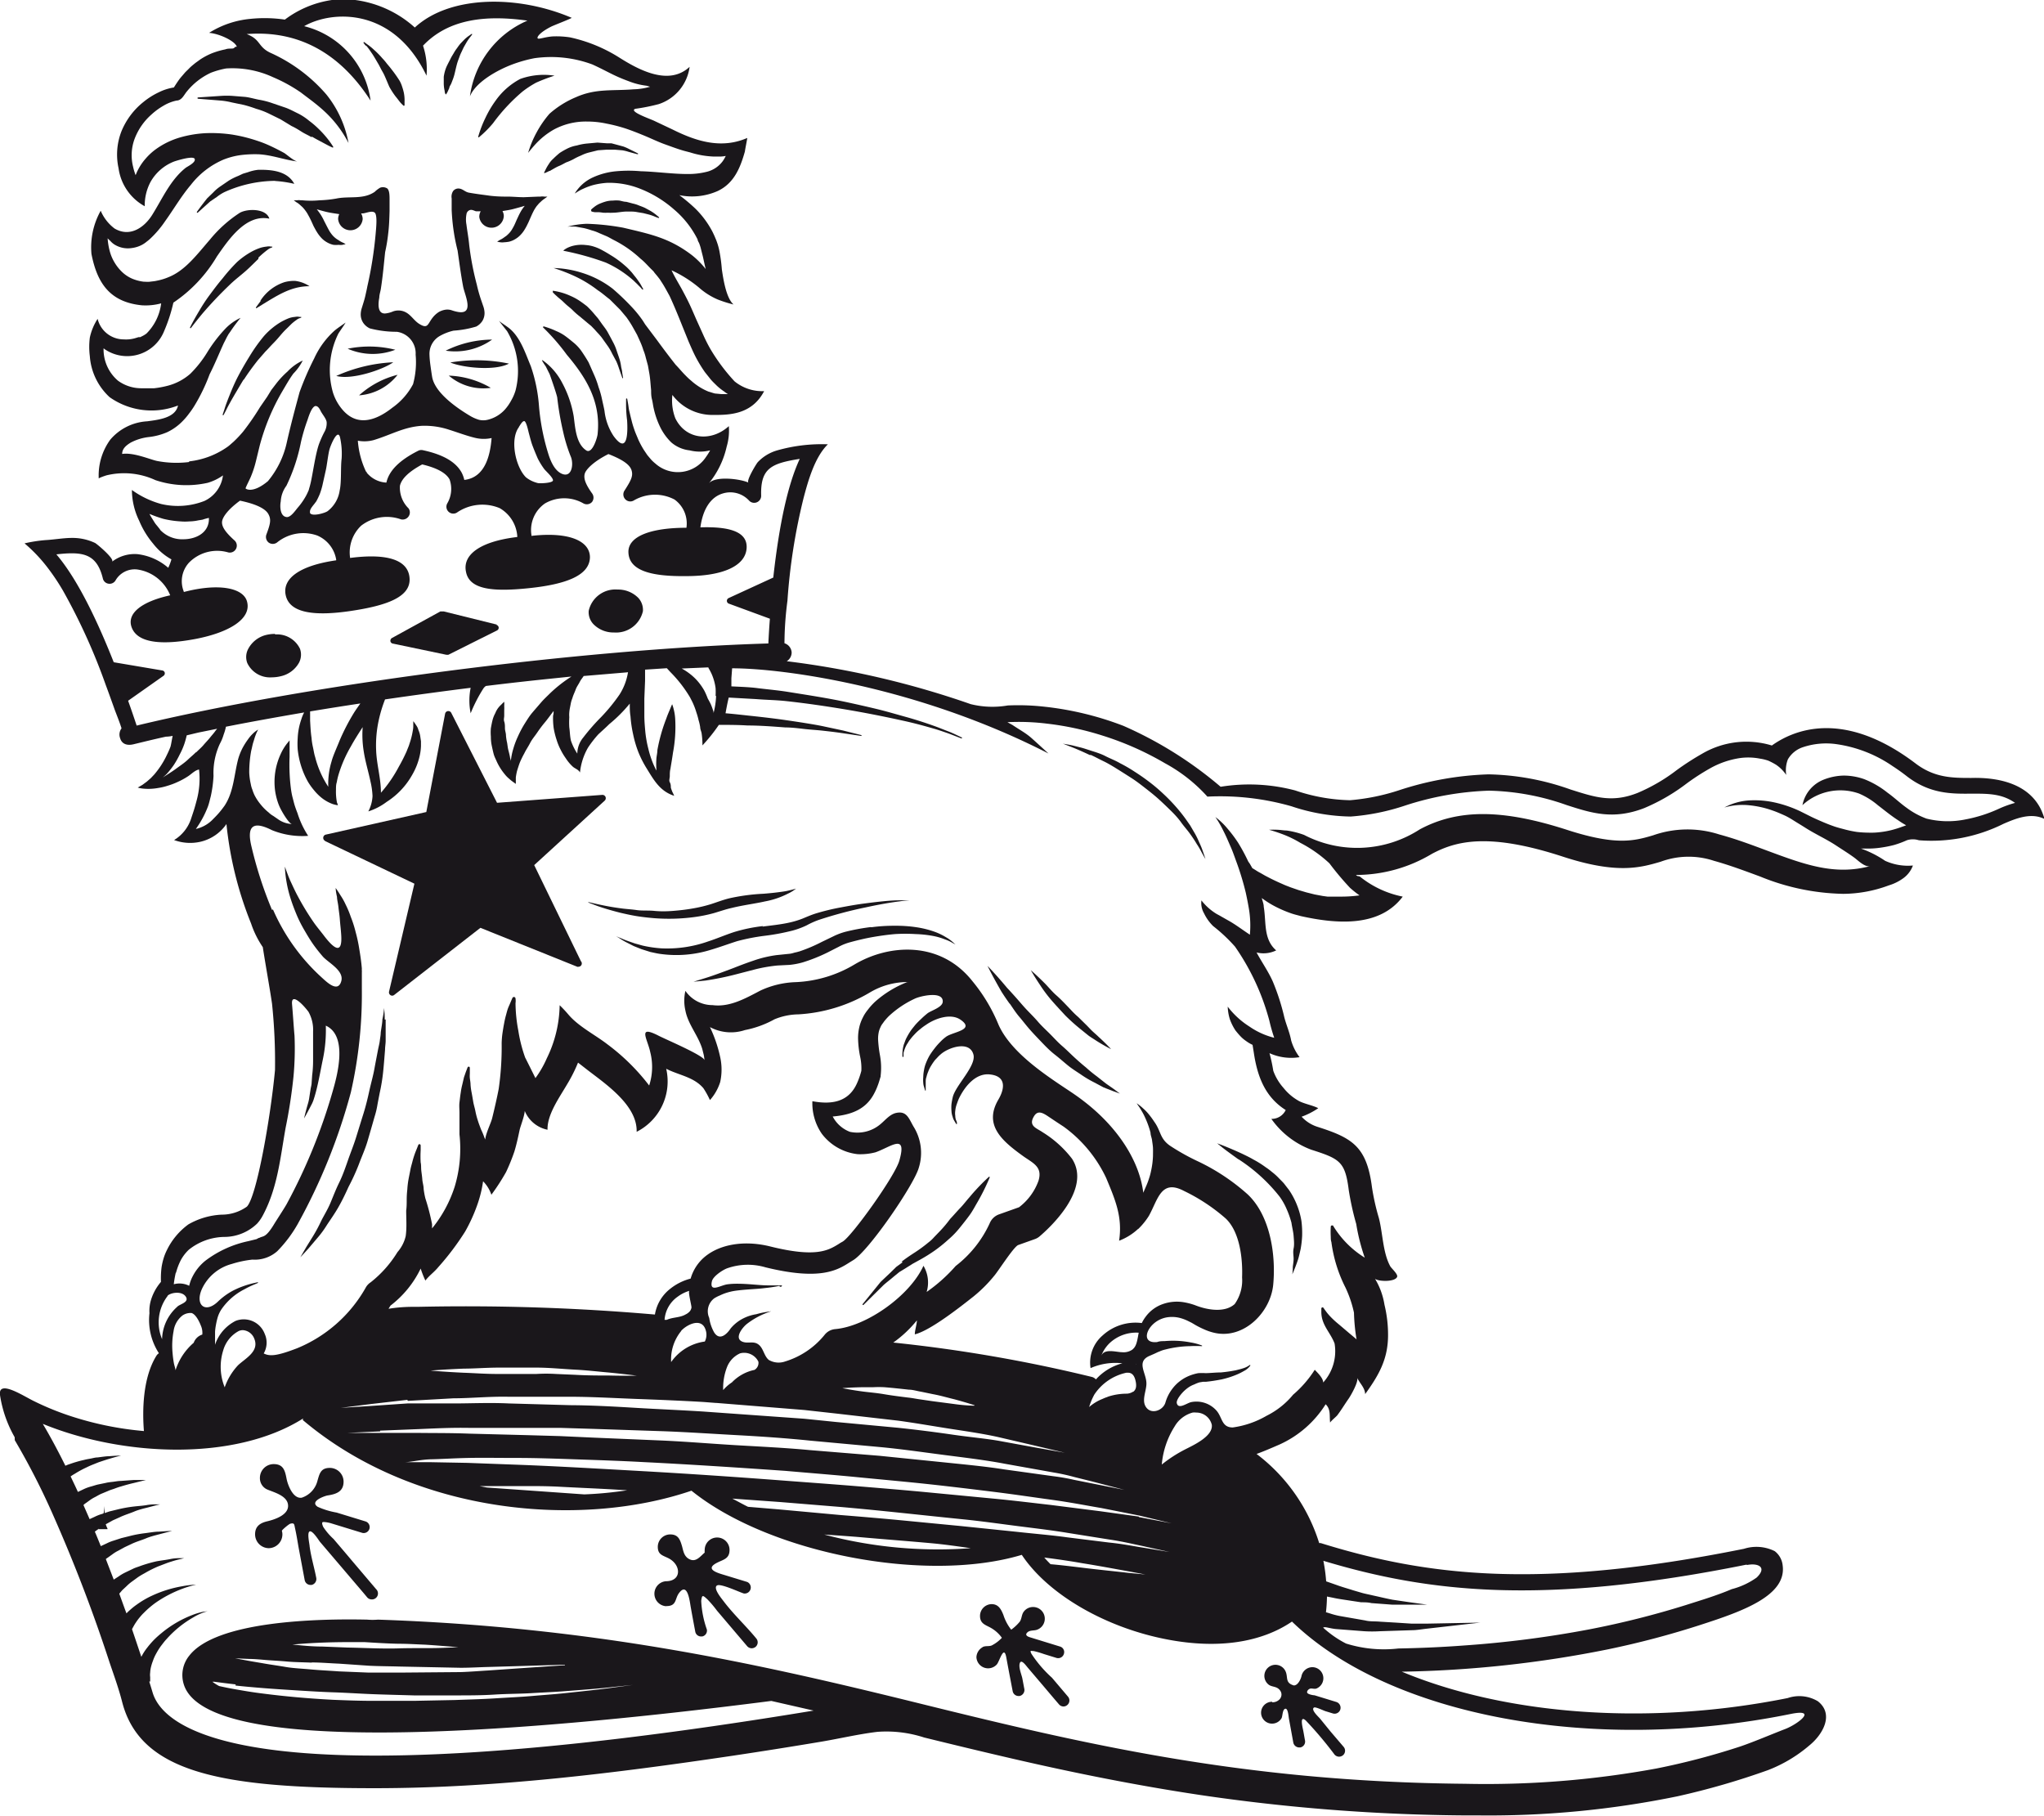 <svg id="Layer_1" data-name="Layer 1" xmlns="http://www.w3.org/2000/svg" xmlns:xlink="http://www.w3.org/1999/xlink" viewBox="0 0 199.12 176.9"><defs><style>.cls-1{fill:none;}.cls-2{clip-path:url(#clip-path);}.cls-3{fill:#1a171b;}</style><clipPath id="clip-path" transform="translate(-112.82 -119.79)"><rect class="cls-1" x="112.82" y="119.79" width="199.12" height="176.9"/></clipPath></defs><g class="cls-2"><path class="cls-3" d="M144.49,201.72l8.7,4.15-2.47,10.51a.33.33,0,0,0,.14.35.34.34,0,0,0,.17.05.32.32,0,0,0,.19-.07l8.4-6.54,9.43,3.79a.16.16,0,0,0,.12,0,.32.32,0,0,0,.24-.54l-4.55-9.36,6.87-6.28a.33.33,0,0,0,.08-.36.33.33,0,0,0-.32-.2l-10.25.77-4.46-8.76a.32.32,0,0,0-.6.09l-1.83,9.57-9.79,2.2a.32.32,0,0,0-.25.28.32.32,0,0,0,.18.33" transform="translate(-112.82 -119.79)"/><path class="cls-3" d="M139,270.6a1.35,1.35,0,0,0,1.33-1.35,1.27,1.27,0,0,0-.05-.34c0-.09.69-.66.81-.69.43-.12.39.08.47.43.15.66.25,1.34.37,2l.57,3.05a.58.58,0,0,0,.56.48h.11a.59.59,0,0,0,.46-.68c-.19-1-.5-2-.65-3.09,0-.21-.27-1.31,0-1.44s.86.81,1,1l4.26,5,.35.42a.57.57,0,0,0,.44.2.58.58,0,0,0,.43-1l-2.31-2.72c-.61-.73-1.23-1.45-1.84-2.17a6,6,0,0,1-1-1.17c-.11-.24-.13-.38-.08-.45s.54,0,.89.11l3,.92a.58.58,0,0,0,.33-1.11l-2.84-.87a7.55,7.55,0,0,1-1.84-.56c-.78-.51.51-1,.92-1.1.8-.12,1.6-.33,1.6-1.35a1.34,1.34,0,0,0-1.34-1.34c-.89,0-1,.56-1.2,1.24a2.33,2.33,0,0,1-1.53,1.66c-.86.15-1.38-1.27-1.49-1.88-.15-.78-.32-1.39-1.25-1.39a1.34,1.34,0,0,0-1.34,1.34,1.2,1.2,0,0,0,.78,1.16c.64.26,1.76.57,1.94,1.35.24,1.07-1.28,1.55-2,1.72s-1.19.5-1.19,1.27A1.35,1.35,0,0,0,139,270.6" transform="translate(-112.82 -119.79)"/><path class="cls-3" d="M177.74,276.24c1,0,.82-.69,1.2-1.23.88-1.23,1.08.86,1.17,1.33.14.8.29,1.59.44,2.39a.57.57,0,0,0,.56.47h.11a.58.58,0,0,0,.46-.68,9.66,9.66,0,0,1-.55-2.79c.08-.62.15-.56.6-.15a11,11,0,0,1,.94,1.11l2.94,3.46a.6.6,0,0,0,.44.2.62.62,0,0,0,.38-.14.58.58,0,0,0,.06-.82c-1-1.22-2.2-2.33-3.17-3.61-.17-.23-.9-1.09-.74-1.45a.19.19,0,0,1,.1-.1c.34-.21,2.14.64,2.59.78a.59.59,0,0,0,.34-1.12l-2.26-.69c-.82-.24-1.87-.6-.62-1.21.58-.29,1.16-.37,1.16-1.22a1.21,1.21,0,0,0-2.42,0,1.09,1.09,0,0,0,0,.26c-.43.36-.82.93-1.43.67s-.66-.89-.79-1.33c-.19-.64-.38-1.11-1.14-1.11a1.21,1.21,0,0,0-1.21,1.21c0,.75.47.83,1,1.09,1.29.62,1.37,2.26-.22,2.26a1.22,1.22,0,0,0,0,2.43" transform="translate(-112.82 -119.79)"/><path class="cls-3" d="M208.59,280.22a1.17,1.17,0,0,0-.65,1,1.14,1.14,0,0,0,2,.69c.27-.35.68-1.92.91-.67s.41,2.19.62,3.28a.58.58,0,0,0,.57.48h.1a.6.6,0,0,0,.47-.68c-.07-.35-.13-.7-.2-1.05s-.39-1.07-.24-1.48.6.25.8.48l1.31,1.54c.57.67,1.13,1.34,1.7,2a.58.58,0,0,0,.44.21.57.57,0,0,0,.37-.14.58.58,0,0,0,.07-.82l-1.56-1.84a11.87,11.87,0,0,1-2-2.33c-.07-.15-.11-.23-.07-.27s.11,0,.28,0a8.6,8.6,0,0,1,1,.29l1.23.38a.58.58,0,0,0,.72-.39.56.56,0,0,0-.38-.72l-2.89-.89c-.32-.09-.59-.26-.22-.54.21-.15.55-.12.79-.18a1.14,1.14,0,0,0-.3-2.24,1.12,1.12,0,0,0-.92.47c-.2.27-.18.66-.37.95a4.5,4.5,0,0,1-.84.79,4.49,4.49,0,0,1-.76-1.43c-.22-.55-.48-1.06-1.15-1.06a1.15,1.15,0,0,0-1.13,1.15c0,.73.5.86,1,1.13a3.33,3.33,0,0,1,1.13,1,3.62,3.62,0,0,1-1,.75c-.29.11-.62,0-.91.17" transform="translate(-112.82 -119.79)"/><path class="cls-3" d="M236.74,285.56a1.07,1.07,0,0,0-1.07,1.07,1.07,1.07,0,0,0,2,.52c.1-.2.08-.85.36-.91s.32.84.36,1l.42,2.3a.59.59,0,0,0,.57.47h.11a.58.58,0,0,0,.46-.68c-.06-.31-.11-.63-.17-.94s-.39-1.58.25-1a37.21,37.21,0,0,1,2.8,3.32.6.6,0,0,0,.44.2.62.62,0,0,0,.38-.14.58.58,0,0,0,.06-.82l-1.29-1.51-1-1.23c-.14-.17-.94-.88-.59-1.09.14-.08.91.29,1.09.35l.75.23a.58.58,0,0,0,.72-.39.59.59,0,0,0-.39-.73l-2.12-.65c-.14,0-.63-.09-.71-.24s.12-.37.29-.41.36.05.58,0a1.08,1.08,0,0,0-.38-2.09,1.1,1.1,0,0,0-1.06.9c-.07.29-.33.82-.66.87a.15.15,0,0,1-.11,0c-.89-.27-.47-.86-.83-1.47a1.08,1.08,0,1,0-1.62,1.38c.25.22.63.19.91.37s.52.57.25,1a.93.93,0,0,1-.78.37" transform="translate(-112.82 -119.79)"/><path class="cls-3" d="M233.48,232.72a16.37,16.37,0,0,1,4,3.64,6.23,6.23,0,0,1,.69,1.23,8.86,8.86,0,0,1,.46,1.31c.06.44.18.87.21,1.29s.08.83,0,1.21,0,.72,0,1-.06.59-.08.81c0,.45-.05.72-.05.72s.11-.24.28-.67c.08-.21.18-.47.28-.78s.17-.66.25-1a9.73,9.73,0,0,0,.15-1.29,9.26,9.26,0,0,0-.07-1.47,7.39,7.39,0,0,0-.43-1.54,7.55,7.55,0,0,0-.77-1.46l-.51-.66c-.18-.2-.38-.39-.56-.58a5.63,5.63,0,0,0-.59-.52,6.09,6.09,0,0,0-.61-.46,9.6,9.6,0,0,0-1.21-.76c-.39-.23-.78-.41-1.13-.58-1.41-.65-2.4-1-2.4-1l.56.45c.36.28.88.66,1.51,1.11" transform="translate(-112.82 -119.79)"/><path class="cls-3" d="M200.76,242.74l-.63.46-.53.52c-.35.34-.69.65-1,.95l-1.75,2.16a.06.06,0,0,0,.08.08h0l1.95-1.93c.31-.28.67-.54,1-.83l.55-.45.64-.39.65-.41.71-.39a15.92,15.92,0,0,0,1.43-.89,13.83,13.83,0,0,0,1.33-1.07,8.58,8.58,0,0,0,1.15-1.19c.33-.41.65-.81.94-1.21s.49-.79.7-1.15a21.25,21.25,0,0,0,1.25-2.5.07.07,0,0,0,0-.06.06.06,0,0,0-.09,0,20.48,20.48,0,0,0-1.9,2c-.28.31-.55.68-.86,1s-.64.71-1,1.09a12.13,12.13,0,0,1-1,1.19l-.55.57a3.71,3.71,0,0,1-.58.54,13.84,13.84,0,0,1-1.29.95c-.45.29-.9.59-1.32.92" transform="translate(-112.82 -119.79)"/><path class="cls-3" d="M197.63,210.1a20.56,20.56,0,0,0-2.43.45A6.39,6.39,0,0,0,194,211l-1.12.54a15.29,15.29,0,0,1-2.19.93l-.52.13a2.14,2.14,0,0,1-.55.11l-1.17.12a11.43,11.43,0,0,0-2.27.55c-.68.23-1.31.47-1.89.7-1.16.44-2.12.79-2.81,1l-1.1.34,1.14-.11a28.15,28.15,0,0,0,3-.61l1.93-.5a14.76,14.76,0,0,1,2.11-.36l1.18-.06a7.24,7.24,0,0,0,1.3-.25,16.4,16.4,0,0,0,2.38-.95l1.1-.56a5.12,5.12,0,0,1,1.06-.43c.73-.2,1.51-.39,2.26-.52s1.47-.23,2.17-.29a16.32,16.32,0,0,1,2,0,11,11,0,0,1,1.64.17,6.1,6.1,0,0,1,1.23.35,3.57,3.57,0,0,1,.75.35l.27.14-.23-.2a3.64,3.64,0,0,0-.69-.5,6,6,0,0,0-1.21-.57,9.42,9.42,0,0,0-1.7-.41,13.21,13.21,0,0,0-2.05-.14,16.31,16.31,0,0,0-2.28.14" transform="translate(-112.82 -119.79)"/><path class="cls-3" d="M187.15,210a15.6,15.6,0,0,0-2.81.58c-.89.29-1.71.65-2.52.91a12,12,0,0,1-4.56.68,11.58,11.58,0,0,1-1.84-.27l-.76-.21-.63-.22c-.39-.13-.68-.28-.88-.35l-.31-.13.29.17a6.66,6.66,0,0,0,.82.48l.61.31.75.3.89.28c.31.06.65.15,1,.19a11.28,11.28,0,0,0,4.87-.41c.85-.25,1.71-.57,2.56-.84a19.73,19.73,0,0,1,2.65-.52,21.19,21.19,0,0,0,2.78-.52,8,8,0,0,0,1.34-.5,8,8,0,0,1,1.18-.53,40.43,40.43,0,0,1,4.57-1.22c1.36-.3,2.51-.49,3.32-.59.4-.06.72-.08.93-.1h.34l-.34,0c-.21,0-.53,0-1,0-.81,0-2,.13-3.37.31-.7.09-1.45.22-2.24.37a21.81,21.81,0,0,0-2.49.6c-.45.14-.86.32-1.27.49a8.36,8.36,0,0,1-1.23.38c-.86.2-1.77.29-2.7.41" transform="translate(-112.82 -119.79)"/><path class="cls-3" d="M170.14,207.71l.84.32c.53.19,1.31.43,2.26.67.47.11,1,.23,1.54.32s1.15.16,1.76.21a18.6,18.6,0,0,0,3.86-.1,14,14,0,0,0,1.95-.39c.65-.19,1.21-.39,1.77-.51,1.13-.28,2.25-.41,3.21-.63a8.13,8.13,0,0,0,2.27-.77,3.29,3.29,0,0,0,.58-.34l.19-.14s-.32.1-.86.22c-.28.06-.61.1-1,.15s-.82.09-1.3.13a19.37,19.37,0,0,0-3.32.44c-.62.15-1.24.39-1.8.57a13.77,13.77,0,0,1-1.82.43c-.62.11-1.25.18-1.87.23s-1.24.06-1.84,0-1.17,0-1.72-.08-1.07-.1-1.54-.17c-1-.13-1.74-.29-2.3-.41l-.87-.2" transform="translate(-112.82 -119.79)"/><path class="cls-3" d="M211.2,217.57c.28.4.56.85.91,1.26s.68.85,1.06,1.28.77.83,1.17,1.25.8.82,1.25,1.17.86.72,1.28,1.06.87.61,1.28.89a10.07,10.07,0,0,0,1.19.71c.38.2.73.39,1,.53l.84.33.74.27-.63-.47-.73-.51-.9-.71a12.84,12.84,0,0,1-1.05-.86c-.37-.3-.75-.63-1.15-1s-.76-.74-1.18-1.1-.78-.77-1.18-1.17-.8-.76-1.16-1.18-.75-.8-1.11-1.18-.68-.77-1-1.13-.62-.69-.91-1c-1.09-1.31-1.9-2.13-1.9-2.13s.49,1,1.36,2.51c.23.36.49.75.78,1.15" transform="translate(-112.82 -119.79)"/><path class="cls-3" d="M215.22,217.19c.43.5.9,1,1.38,1.52a18.81,18.81,0,0,0,1.52,1.36l.73.59c.24.18.49.32.71.47a16.49,16.49,0,0,0,1.5.86s-.47-.52-1.23-1.21c-.18-.18-.4-.36-.61-.56s-.42-.44-.65-.66l-.7-.69a8.12,8.12,0,0,1-.73-.71c-.47-.49-.94-1-1.41-1.41s-.85-.91-1.23-1.27c-.73-.73-1.26-1.18-1.26-1.18s.34.61.92,1.47a13.69,13.69,0,0,0,1.06,1.42" transform="translate(-112.82 -119.79)"/><path class="cls-3" d="M150.3,219.11c0-.72-.07-1.13-.07-1.13s0,.41-.16,1.12c0,.35-.1.78-.16,1.28,0,.24-.06.51-.09.78s-.11.56-.17.86c-.11.59-.24,1.23-.36,1.9s-.33,1.39-.49,2.12-.34,1.49-.58,2.25-.47,1.52-.71,2.29-.54,1.5-.8,2.25-.52,1.49-.85,2.16-.59,1.36-.86,2-.62,1.19-.89,1.73a14.88,14.88,0,0,1-.78,1.46l-.67,1.08-.58,1s.28-.29.76-.82l.85-1a9.78,9.78,0,0,0,1-1.36c.34-.51.73-1.06,1.08-1.67s.68-1.28,1-2a20.51,20.51,0,0,0,1-2.18c.28-.76.63-1.51.86-2.3s.46-1.58.68-2.36a8,8,0,0,0,.28-1.17c.07-.39.15-.78.22-1.15a17.9,17.9,0,0,0,.35-2.2c.07-.71.12-1.38.17-2,0-.3.06-.6.06-.88s0-.54,0-.79c0-.49,0-.93,0-1.28" transform="translate(-112.82 -119.79)"/><path class="cls-3" d="M143.21,133.1c.28.17.55.31.79.44l.64.34c.35.19.57.28.57.28h.06a.07.07,0,0,0,0-.09s-.12-.2-.36-.53a9.76,9.76,0,0,0-1.12-1.26,8,8,0,0,0-.85-.72,5.64,5.64,0,0,0-1.05-.7c-.4-.19-.79-.41-1.22-.57l-1.32-.45a7.87,7.87,0,0,0-1.33-.34c-.45-.09-.88-.22-1.31-.27l-1.25-.1a8.39,8.39,0,0,0-1.1,0l-2.24.15a.06.06,0,0,0-.06.06.06.06,0,0,0,.06.07l2.24.18a7,7,0,0,1,1.05.18l1.16.24a12,12,0,0,1,1.21.38,7.24,7.24,0,0,1,1.22.46l1.16.57,1.07.65c.37.17.7.38,1,.57s.64.33.93.51" transform="translate(-112.82 -119.79)"/><path class="cls-3" d="M138,144.88a9.21,9.21,0,0,1,.93-.79,1.08,1.08,0,0,1,.29-.16l.12-.05h0s0,0,0,0a.06.06,0,0,0,0-.07l-.13,0a1,1,0,0,0-.41,0,3.11,3.11,0,0,0-.61.12,5.27,5.27,0,0,0-.72.3,7.52,7.52,0,0,0-1.55,1.08,16.81,16.81,0,0,0-1.41,1.59c-.47.55-.9,1.13-1.3,1.67s-.74,1.08-1,1.53c-.56.93-.87,1.57-.87,1.57a.06.06,0,0,0,0,.07.05.05,0,0,0,.08,0s.43-.57,1.1-1.38a38.47,38.47,0,0,1,2.66-2.81c.5-.49,1.06-.91,1.54-1.33s.9-.86,1.27-1.21" transform="translate(-112.82 -119.79)"/><path class="cls-3" d="M136.61,156.72c.39-.61.85-1.23,1.32-1.83l.75-.86c.27-.26.5-.54.75-.79s.47-.5.68-.75.41-.47.61-.66.37-.37.54-.53a4.72,4.72,0,0,1,.45-.35.91.91,0,0,1,.32-.17l.13-.05h0s0,0,0,0a.06.06,0,0,0,0-.07l-.15,0a1.09,1.09,0,0,0-.45,0,2.28,2.28,0,0,0-.66.15,6.06,6.06,0,0,0-.77.38,6.91,6.91,0,0,0-1.6,1.34,16.14,16.14,0,0,0-1.37,1.92c-.42.68-.82,1.37-1.15,2s-.61,1.3-.83,1.85-.39,1-.49,1.34l-.17.51a.05.05,0,0,0,0,.07.08.08,0,0,0,.08,0l.25-.48c.15-.31.38-.74.67-1.24s.64-1.09,1-1.69" transform="translate(-112.82 -119.79)"/><path class="cls-3" d="M138.22,149.1l-.46.62a.09.09,0,0,0,0,.07.05.05,0,0,0,.08,0l.66-.41c1.42-.86,2.72-1.71,4.47-1.71a3.21,3.21,0,0,0-1.42-.52,3.68,3.68,0,0,0-1,.12,4.42,4.42,0,0,0-2.36,1.81" transform="translate(-112.82 -119.79)"/><path class="cls-3" d="M159.41,133.1s0,0,0,.05a.05.05,0,0,0,.08,0,10.18,10.18,0,0,0,1.37-1.37,17.72,17.72,0,0,1,2.86-3.07,9.81,9.81,0,0,1,1.33-.87,17.48,17.48,0,0,1,1.79-.68,6.8,6.8,0,0,0-3.34.32,6.87,6.87,0,0,0-2.39,2.1,10.25,10.25,0,0,0-1,1.69,11,11,0,0,0-.7,1.82" transform="translate(-112.82 -119.79)"/><path class="cls-3" d="M148.49,124.23a6,6,0,0,1,.49.66c.2.27.39.61.62,1,.11.18.21.37.31.57s.22.38.32.59c.19.4.35.82.52,1.2a7.68,7.68,0,0,0,.61.94c.22.26.39.52.54.67a2.69,2.69,0,0,0,.25.24l0,0a.08.08,0,0,0,.08-.06s0-.13,0-.35a3.66,3.66,0,0,0-.07-.87,5,5,0,0,0-.16-.57,3,3,0,0,0-.25-.59,13.05,13.05,0,0,0-.8-1.13c-.14-.19-.29-.36-.44-.54a5.49,5.49,0,0,0-.44-.52,8.48,8.48,0,0,0-.84-.85,5.42,5.42,0,0,0-.66-.53l-.25-.19a.09.09,0,0,0-.07,0,.06.06,0,0,0,0,.09h0l.19.25" transform="translate(-112.82 -119.79)"/><path class="cls-3" d="M139.61,137.42a10.94,10.94,0,0,1,1.88.28c-.68-1.26-2.21-1.39-3.5-1.37a4.12,4.12,0,0,0-1,.23l-.5.15-.47.22a5.64,5.64,0,0,0-.92.46l-.82.56a4,4,0,0,0-.69.59l-.59.57c-.63.79-1,1.32-1,1.32a0,0,0,0,0,0,.07.07.07,0,0,0,.09,0l1.21-1.09.65-.44a4.23,4.23,0,0,1,.72-.46,12.15,12.15,0,0,1,4.77-1.1h.19" transform="translate(-112.82 -119.79)"/><path class="cls-3" d="M166.38,136.44l.44-.25a4,4,0,0,1,.55-.27c.2-.09.39-.2.6-.31a5.46,5.46,0,0,0,.71-.31,5.64,5.64,0,0,1,.74-.36,3.86,3.86,0,0,1,.8-.3l.85-.21.84-.06.41,0,.39,0,.72.06a3.67,3.67,0,0,1,.59.14l.47.13.41.11h0s.05,0,.06,0a.05.05,0,0,0,0-.08l-.38-.19-.45-.22a4.15,4.15,0,0,0-.59-.26l-.74-.2-.41-.11-.44,0-.93-.07-1,.09a5.26,5.26,0,0,0-1,.19,3.34,3.34,0,0,0-.91.29,7.83,7.83,0,0,0-.77.44c-.23.19-.44.38-.62.56a2.16,2.16,0,0,0-.43.51,4.48,4.48,0,0,0-.26.43l-.2.4v.05a.07.07,0,0,0,.08,0,4.15,4.15,0,0,0,.41-.19" transform="translate(-112.82 -119.79)"/><path class="cls-3" d="M170.44,140.39a2.1,2.1,0,0,0,.32.07l.36,0a3.49,3.49,0,0,1,.44.05,3.59,3.59,0,0,0,.47,0,4.61,4.61,0,0,0,.54,0c.37,0,.76-.09,1.17-.11l.61,0a2.78,2.78,0,0,1,.58.06l.55.09.48.12a4.48,4.48,0,0,1,.72.25l.27.1h0s0,0,.06,0a.05.05,0,0,0,0-.08l-.23-.19a4.38,4.38,0,0,0-.65-.45l-.48-.26c-.17-.08-.36-.15-.55-.22a3.21,3.21,0,0,0-.62-.2l-.64-.17c-.23,0-.45-.08-.66-.12a2.89,2.89,0,0,0-.65,0,2.51,2.51,0,0,0-.62.07,4.27,4.27,0,0,0-.54.18,2.37,2.37,0,0,0-.71.41,1.89,1.89,0,0,0-.25.22,0,0,0,0,0,0,0,.08.08,0,0,0,0,.09" transform="translate(-112.82 -119.79)"/><path class="cls-3" d="M156.3,128.94a1.41,1.41,0,0,0,.15-.27l.14-.31c0-.13.11-.26.17-.39s.11-.28.17-.43a4.92,4.92,0,0,0,.16-.5c.09-.36.17-.75.28-1.13.06-.19.13-.37.2-.56a4.06,4.06,0,0,1,.22-.52c.08-.17.15-.33.23-.48l.23-.4a4.63,4.63,0,0,1,.4-.58l.16-.21h0a.06.06,0,0,0,0-.06,0,0,0,0,0-.06,0l-.21.15a3.26,3.26,0,0,0-.53.44l-.33.34a5,5,0,0,0-.33.44,3.61,3.61,0,0,0-.33.5c-.1.17-.22.35-.31.54s-.2.38-.29.57a3.32,3.32,0,0,0-.24.59,4,4,0,0,0-.13.6q0,.3,0,.57a3.23,3.23,0,0,0,.09.81c0,.2.09.32.09.32v0s.06,0,.08,0" transform="translate(-112.82 -119.79)"/><path class="cls-3" d="M167.72,144.15a.05.05,0,0,0,0,0s0,.07,0,.07a26.79,26.79,0,0,1,4.12,1.15A10.54,10.54,0,0,1,174.4,147c.16.13.29.27.42.39s.22.23.31.31.26.29.26.29a0,0,0,0,0,.07,0,.05.05,0,0,0,0-.08l-.19-.34a3.46,3.46,0,0,0-.25-.39,5.67,5.67,0,0,0-.35-.47c-.14-.17-.28-.37-.45-.54a5,5,0,0,0-.57-.55,9.27,9.27,0,0,0-1.38-1c-.25-.16-.51-.31-.77-.45a4.32,4.32,0,0,0-.8-.35,3.42,3.42,0,0,0-.81-.16,3.46,3.46,0,0,0-1.38.11,3.24,3.24,0,0,0-.47.19,2.82,2.82,0,0,0-.34.23" transform="translate(-112.82 -119.79)"/><path class="cls-3" d="M219.06,193.32c.39.17.8.4,1.24.61s.89.48,1.34.76.92.58,1.39.88.92.65,1.37,1,.89.7,1.3,1.07.81.76,1.19,1.13.73.76,1,1.14.6.74.85,1.09.47.67.66,1a7.08,7.08,0,0,1,.46.78c.24.44.39.69.39.69s-.08-.27-.25-.75a7.44,7.44,0,0,0-.35-.86,7.68,7.68,0,0,0-.54-1.07l-.35-.6-.42-.6a15.27,15.27,0,0,0-1-1.25,17,17,0,0,0-1.19-1.22,16.42,16.42,0,0,0-1.34-1.14c-.46-.35-.94-.69-1.43-1a14.53,14.53,0,0,0-1.46-.85c-.48-.28-1-.47-1.42-.69s-.91-.37-1.32-.5-.8-.27-1.14-.35-.65-.17-.9-.22l-.78-.14.74.29c.48.18,1.13.46,1.91.83" transform="translate(-112.82 -119.79)"/><path class="cls-3" d="M166.68,148.18a.07.07,0,0,0,0,.09,3.89,3.89,0,0,0,.36.35c.11.11.26.23.43.37s.33.31.52.48.4.32.61.53a6.76,6.76,0,0,0,.68.6l.74.62.39.32.35.36c.22.26.47.5.67.76l.57.8a4.91,4.91,0,0,1,.46.79l.4.74a6.19,6.19,0,0,1,.25.66l.18.52.16.45h0a.05.05,0,0,0,.06,0,.06.06,0,0,0,0-.06l-.08-.49c0-.15-.06-.34-.1-.55a4.42,4.42,0,0,0-.15-.72c-.08-.26-.18-.53-.28-.83a4.86,4.86,0,0,0-.38-.89c-.16-.31-.33-.62-.5-.93s-.41-.59-.62-.89l-.32-.45-.35-.41a9.08,9.08,0,0,0-.73-.78c-.27-.21-.54-.41-.8-.58a5.53,5.53,0,0,0-.79-.42,6.13,6.13,0,0,0-1.74-.51l0,0" transform="translate(-112.82 -119.79)"/><path class="cls-3" d="M173,177.22a2.66,2.66,0,0,0-2.83,2.07,1.69,1.69,0,0,0,.46,1.3,2.72,2.72,0,0,0,2,.81h0a2.68,2.68,0,0,0,2.82-2.07,1.72,1.72,0,0,0-.45-1.3,2.76,2.76,0,0,0-2.05-.81" transform="translate(-112.82 -119.79)"/><path class="cls-3" d="M139.59,181.54a3.72,3.72,0,0,0-.88.11A2.7,2.7,0,0,0,137,183a1.67,1.67,0,0,0-.09,1.38,2.45,2.45,0,0,0,2.39,1.39h0a3.72,3.72,0,0,0,.88-.11,2.7,2.7,0,0,0,1.76-1.3,1.68,1.68,0,0,0,.1-1.38,2.48,2.48,0,0,0-2.4-1.39" transform="translate(-112.82 -119.79)"/><path class="cls-3" d="M161.21,180.63l-5.16-1.28H156l-.17,0-.11,0L151,181.94a.32.32,0,0,0-.15.3.29.29,0,0,0,.23.24l5.21,1.09h.12a.16.16,0,0,0,.09,0l4.74-2.37a.29.29,0,0,0,.16-.29.3.3,0,0,0-.22-.25" transform="translate(-112.82 -119.79)"/><path class="cls-3" d="M151.33,153.86a10.44,10.44,0,0,0-4.64-.1,6.13,6.13,0,0,0,4.64.1" transform="translate(-112.82 -119.79)"/><path class="cls-3" d="M151.13,155.08a15.23,15.23,0,0,0-5.55,1.33c1.52.42,4.56-.62,5.55-1.33" transform="translate(-112.82 -119.79)"/><path class="cls-3" d="M151.55,156.3a8.78,8.78,0,0,0-3.75,2,5.23,5.23,0,0,0,3.75-2" transform="translate(-112.82 -119.79)"/><path class="cls-3" d="M160.76,152.87a10.29,10.29,0,0,0-4.52,1.08,6.18,6.18,0,0,0,4.52-1.08" transform="translate(-112.82 -119.79)"/><path class="cls-3" d="M156.69,155.1c1.12.49,4.31.86,5.71.11a15.36,15.36,0,0,0-5.71-.11" transform="translate(-112.82 -119.79)"/><path class="cls-3" d="M160.63,157.57a8.67,8.67,0,0,0-4.09-1.19,5.18,5.18,0,0,0,4.09,1.19" transform="translate(-112.82 -119.79)"/><path class="cls-3" d="M123.05,267.88a.84.84,0,0,0,0,.17,2.55,2.55,0,0,0,.11.33,2.08,2.08,0,0,0,.13.3l0,.07h-.87a6.78,6.78,0,0,0,.59-2.26l0,1.36v0" transform="translate(-112.82 -119.79)"/><path class="cls-3" d="M148.91,227.23a1.21,1.21,0,0,0,.05.18,1.73,1.73,0,0,0,.11.32,2.08,2.08,0,0,0,.13.3l0,.07h-.87a7,7,0,0,0,.59-2.27l0,1.36v0" transform="translate(-112.82 -119.79)"/><path class="cls-3" d="M148.91,227.23a1.21,1.21,0,0,0,.05.18,1.73,1.73,0,0,0,.11.32,2.08,2.08,0,0,0,.13.3l0,.07h-.87a7,7,0,0,0,.59-2.27l0,1.36v0" transform="translate(-112.82 -119.79)"/><path class="cls-3" d="M114.26,260.08a69.59,69.59,0,0,1,3.78,7.4,150.84,150.84,0,0,1,5.46,14.27c.43,1.27.89,2.53,1.22,3.83,1.78,6.93,9.8,8.4,24.59,8.4,11.67,0,23.35-1.45,34.87-3.16q4.22-.63,8.4-1.33c1.91-.31,3.8-.77,5.72-1a11.85,11.85,0,0,1,4.54.55c2.85.7,5.7,1.39,8.56,2.05,6,1.39,12.13,2.62,18.26,3.54a184.52,184.52,0,0,0,25.82,2h1.31a91.26,91.26,0,0,0,19.44-1.86,73.39,73.39,0,0,0,8.82-2.55,13.8,13.8,0,0,0,4-2.38c1.36-1.09,2.47-3.07.86-4.33a3.52,3.52,0,0,0-2.94-.31c-13.63,2.74-27.51,1.63-37.59-2.57a110.39,110.39,0,0,0,20.1-2.18,85.33,85.33,0,0,0,9-2.38c4.09-1.32,8.41-2.85,8-5.8a2,2,0,0,0-.77-1.38,4,4,0,0,0-3-.23c-19.87,4-30.85,2.67-41.24-.56h-.14a17.35,17.35,0,0,0-6.1-8.68c.67-.24,1.39-.55,2.24-.92a10.3,10.3,0,0,0,4.49-3.92c.53.51.35,1.15.44,1.8,0-.11.59-.59.69-.72.39-.51.74-1.1,1.1-1.61.22-.31,1-1.68.84-2.05.26.56.75.95.78,1.59,1.31-1.82,2.22-3.37,2.23-5.71a12.45,12.45,0,0,0-.35-3,7,7,0,0,0-.92-2.52c.35.28,2,.32,2.16-.21.06-.26-.52-.77-.67-1-.74-1.34-.73-3.25-1.12-4.73a22.13,22.13,0,0,1-.67-3c-.51-3.95-1.92-4.78-5.26-5.85a3.57,3.57,0,0,1-1.59-1,7.09,7.09,0,0,0,1.62-.83c-.54-.29-1.51-.45-2-.77a5,5,0,0,1-1.38-1.2,5.13,5.13,0,0,1-1-1.67,16.33,16.33,0,0,0-.37-1.72,5.12,5.12,0,0,0,2.93.39,5,5,0,0,1-.82-1.63c-.14-.77-.47-1.49-.67-2.27a21.68,21.68,0,0,0-1.11-3.45c-.44-1-1.07-1.88-1.59-2.85a2.81,2.81,0,0,0,1.91-.2c-1.26-1.11-.95-2.71-1.21-4.25,0-.28-.12-.55-.19-.85a9.16,9.16,0,0,0,1.06.69,11.6,11.6,0,0,0,1.8.8c.31.11.63.18.95.27,3.55.79,7.68,1.08,9.92-1.9a9.63,9.63,0,0,1-4.12-1.91c-.18-.15-.25,0-.43-.2a14.39,14.39,0,0,0,7.38-2.05c2.35-1.26,5.52-2.1,12.78.27,5.28,1.72,7.54,1.07,9.52.49a7.84,7.84,0,0,1,5.18-.09c1.58.44,3.06,1,4.5,1.53a22.4,22.4,0,0,0,8.09,1.69,12.89,12.89,0,0,0,4.44-.82,4.71,4.71,0,0,0,1.42-.7,2.64,2.64,0,0,0,.94-1.24,5.37,5.37,0,0,1-2.71-.46,10.2,10.2,0,0,0-2.35-1.19c.19,0,.39,0,.59,0a8.49,8.49,0,0,0,1.33-.09,11.24,11.24,0,0,0,1.31-.26,9.24,9.24,0,0,0,1.24-.46,1.92,1.92,0,0,1,1.17,0,15.71,15.71,0,0,0,8.24-1.6c1.2-.52,2.69-1.13,4-.47a5.92,5.92,0,0,0-.38-1c-1.24-2.44-4.1-3.07-6.74-3-1.81,0-3.53,0-5.36-1.35-7.11-5.43-12-3.3-14.08-1.81a8.52,8.52,0,0,0-6.81.81,26.35,26.35,0,0,0-2.45,1.58,17.33,17.33,0,0,1-3.8,2.22c-2.5,1-4.2.42-6.54-.32a25.15,25.15,0,0,0-8-1.48,31,31,0,0,0-8.63,1.52,20.83,20.83,0,0,1-4.86,1,17.66,17.66,0,0,1-5.34-.95,17.47,17.47,0,0,0-7.27-.36,38.26,38.26,0,0,0-9.46-5.93,30.49,30.49,0,0,0-8-1.9,22.47,22.47,0,0,0-3.28-.09,8.79,8.79,0,0,1-3.61-.13,86,86,0,0,0-17.92-4.18,1,1,0,0,0,.48-.85,1,1,0,0,0-.7-.9,32.69,32.69,0,0,1,.29-4.14,57.75,57.75,0,0,1,1.57-10c.44-1.67,1.09-4,2.37-5.24a15.88,15.88,0,0,0-5,.61,4.19,4.19,0,0,0-1.83,1.13c-.16.18-1.19,1.89-.89,2-.73-.36-3.29-.71-3.9.09a8.61,8.61,0,0,0,1.76-3.6,5.49,5.49,0,0,0,.21-2c-1.68,1.53-4.17,1.36-5.21-.76a4.85,4.85,0,0,1-.29-2.28,4.88,4.88,0,0,0,4,1.95c1.48,0,3.73,0,4.94-2.32a4.28,4.28,0,0,1-2.88-.95,18.3,18.3,0,0,1-2.36-3.16,15,15,0,0,1-.7-1.39l-.66-1.46c-.22-.5-.43-1-.66-1.49s-.5-1-.76-1.48-.71-1.21-1-1.84a12,12,0,0,1,2.68,1.69,6.71,6.71,0,0,0,1.81,1.15,11.56,11.56,0,0,0,1.55.49c-.72-.62-1-2.48-1.14-3.42a15.43,15.43,0,0,0-.22-1.69,6,6,0,0,0-.27-1c-.06-.18-.12-.3-.18-.45s-.15-.33-.23-.5a9.06,9.06,0,0,0-1.65-2.25,16.82,16.82,0,0,0-1.59-1.34,6.16,6.16,0,0,0,3.73-.4c1.6-.75,2.21-2.27,2.66-3.87,0-.12.25-1.31.22-1.3-2.5,1.09-4.93.34-7.24-.81l-1.84-.87c-.48-.22-2.47-.91-1.83-1.16a18.72,18.72,0,0,0,2.3-.46,4.43,4.43,0,0,0,3-3.63c-2,1.87-4.89.33-6.8-.87a14.87,14.87,0,0,0-4.85-2,8.76,8.76,0,0,0-1.45-.1c-.9,0-1.64.35-1.71.18s.34-.63,1.33-1.13c.31-.15,1.63-.65,2-.85-5.18-2.23-11.85-2.24-15.29.94a10.74,10.74,0,0,0-7.14-2.77,10,10,0,0,0-5.52,2,13.61,13.61,0,0,0-3.38-.07,9.12,9.12,0,0,0-4,1.36c1,.08,2.52.79,2.7,1.35-.3,0-.15.17-.47.18s-.43,0-.65.08a7.84,7.84,0,0,0-1.28.37,6.44,6.44,0,0,0-1.19.63c-.18.14-.37.26-.54.4s-.36.29-.51.45-.33.31-.47.48-.3.34-.44.52-.4.57-.58.86a5.06,5.06,0,0,0-1.47.47,7.2,7.2,0,0,0-1.49.94,7.07,7.07,0,0,0-2.14,2.84,6.22,6.22,0,0,0-.29,3.62,5,5,0,0,0,2.55,3.7,4.87,4.87,0,0,1,.56-2.36,4.5,4.5,0,0,1,2.31-2c.26-.09,1.89-.6,2-.24s-.75.74-.91.88c-1.48,1.19-2.25,3-3.25,4.59-.81,1.27-2.2,2.16-3.65,1.3a4.23,4.23,0,0,1-1.35-1.73,7.27,7.27,0,0,0-.9,4.21c.56,2.87,1.82,4.69,4.91,5a5.8,5.8,0,0,0,1.88-.19,5,5,0,0,1-1.43,2.94,2.52,2.52,0,0,1-.49.29l-.11.06-.17,0-.29.09a3.19,3.19,0,0,1-1.16.13,2.62,2.62,0,0,1-2.54-2,5.43,5.43,0,0,0-.76,1.83,7.22,7.22,0,0,0,0,1.8,6,6,0,0,0,1.93,4,7.08,7.08,0,0,0,6.66.81c-.25,1.24-2,1.4-3,1.54a5.1,5.1,0,0,0-3.6,1.79,5.92,5.92,0,0,0-1.12,3.79c0-.07.61-.27.73-.31a7.26,7.26,0,0,1,4.79.46,9.5,9.5,0,0,0,5.1.26,5,5,0,0,0,1.48-.72,3.17,3.17,0,0,1-1.81,2.49,7.1,7.1,0,0,1-4.23.29,8.91,8.91,0,0,1-2.83-1.36,6.9,6.9,0,0,0,.71,3,8.56,8.56,0,0,0,1.36,2.23,5.88,5.88,0,0,0,1.78,1.53,5.6,5.6,0,0,1-.31.82,5.57,5.57,0,0,0-3-1.33,3.61,3.61,0,0,0-2.48.74c.31-.24-1.43-1.71-1.65-1.83a5.12,5.12,0,0,0-2.28-.49c-.78,0-1.75.17-2.53.21a13.93,13.93,0,0,0-2.06.32,15,15,0,0,1,2.15,2.24,21.26,21.26,0,0,1,1.61,2.39,58.6,58.6,0,0,1,4.14,9.13c.28.75.55,1.51.82,2.26.16.47.51,1.29.73,2a1,1,0,0,0-.14.95c.17.59.69.76,1.35.59,1-.24,2-.49,3.11-.73a3.37,3.37,0,0,0,.66-.08c-.09.42-.17,1-.24,1.13-.12.32-.27.62-.42.93a8.71,8.71,0,0,1-.51.88,9.53,9.53,0,0,1-.61.81l-.35.37-.39.34-.42.31-.46.27a2.89,2.89,0,0,0,.53.1,5.26,5.26,0,0,0,1.44-.06,5.77,5.77,0,0,0,.94-.22,6.92,6.92,0,0,0,1-.38,7.2,7.2,0,0,0,1-.55c.32-.21.68-.59,1.06-.65a8,8,0,0,1-.23,3c-.08.3-.16.6-.25.89s-.18.55-.27.82a3.83,3.83,0,0,1-1.68,2.16,4.52,4.52,0,0,0,2.55.17,4.24,4.24,0,0,0,2.55-1.73,35.39,35.39,0,0,0,2.4,9.69,9.31,9.31,0,0,0,1.14,2.3c.29,1.87.68,4,.9,5.51a54.55,54.55,0,0,1,.29,6.46c-.43,4.63-1.79,12.35-2.74,13.31a4.22,4.22,0,0,1-2.45.78,7.18,7.18,0,0,0-3.25.95,6.76,6.76,0,0,0-2.1,2.52,5,5,0,0,0-.32.81,6.34,6.34,0,0,0-.19.84,8.6,8.6,0,0,0-.06,1.43,4.89,4.89,0,0,0-1,1.86,3.68,3.68,0,0,0-.12,1.19,5.94,5.94,0,0,0,.92,3.9.78.78,0,0,0-.24.24c-1.37,2.2-1.37,5.46-1.22,7.34a31.64,31.64,0,0,1-7.27-1.5,27.09,27.09,0,0,1-3.39-1.39c-1-.47-3.56-2.19-3.36-.62a11.8,11.8,0,0,0,1.43,4.11M283,272.24c1.09-.22,2,.21.95,1.22a7.31,7.31,0,0,1-2.43,1.13c-1.45.62-3,1.08-4.47,1.55a86.28,86.28,0,0,1-9.47,2.38,103.83,103.83,0,0,1-12.17,1.56c-2.12.16-4.24.25-6.36.29a12.36,12.36,0,0,1-5.1-.48,10,10,0,0,1-2.21-1.53.13.13,0,0,0,0-.06l.22,0c.32.05.65.15,1.05.18l2.72.21a12.71,12.71,0,0,0,1.51,0l1.55-.05,1.55-.05c.51,0,1-.1,1.49-.15l2.63-.3,2.56-.29-2.58.05-2.63.05c-.48,0-1,0-1.48,0l-1.53-.1-1.52-.09c-.5-.05-1,0-1.46-.12l-2.52-.44a7.74,7.74,0,0,1-1-.27l-.31-.09c.06-.51.09-1,.1-1.53l.6.12c.48.11,1.09.19,1.73.29l1,.15c.33,0,.67,0,1,.08l2,.15h3.42l-1.67-.23-1.7-.25c-.62-.12-1.27-.28-1.92-.42-.33-.08-.66-.14-1-.23l-.92-.27c-.59-.19-1.14-.34-1.62-.52l-1-.35a16.69,16.69,0,0,0-.27-2c10.39,3.13,21.53,4.34,41.23.37m-42.62,5h0M137.22,125v0l-.18,0h.17m-6,39.8a10,10,0,0,1-3-.09c-.62-.09-2.33-.88-3.49-.7,0-.51.38-.83.84-1.11a5,5,0,0,1,1.78-.54,6.2,6.2,0,0,0,1.79-.48,5.19,5.19,0,0,0,1.52-1.11,6.43,6.43,0,0,0,.59-.7,8.45,8.45,0,0,0,.5-.72,17.68,17.68,0,0,0,1.5-3.1v0c.51-1,.93-2.05,1.39-3.05.13-.24.24-.49.38-.73l.06-.11.19-.27a15.18,15.18,0,0,1,1-1.34,4.88,4.88,0,0,0-1.43,1,14,14,0,0,0-1.79,2.31,11.1,11.1,0,0,1-1.67,2.13,5.4,5.4,0,0,1-2.23,1.18,9.31,9.31,0,0,1-1.3.24l-.65,0c-.25,0-.45,0-.65,0a3.84,3.84,0,0,1-2.23-.74,4,4,0,0,1-1.4-3.15l.13.1a3.88,3.88,0,0,0,5.77-1.78,15.68,15.68,0,0,0,.9-2.77,14,14,0,0,0,4.24-4.5c1.14-1.64,2.82-4.15,5.11-3.68-.3-1-2.12-1-2.88-.57a12.6,12.6,0,0,0-2.9,2.6c-1.25,1.44-2.4,3-4,3.65a5.64,5.64,0,0,1-1.21.37c-.21.05-.42.06-.63.09s-.47,0-.63,0a4.21,4.21,0,0,1-1.08-.28,3.35,3.35,0,0,1-1-.65,4.31,4.31,0,0,1-.75-.94,4.18,4.18,0,0,1-.48-1.15,6.48,6.48,0,0,1-.2-1.27V143a3.07,3.07,0,0,0,.26.25,1.8,1.8,0,0,0,.38.34,2.47,2.47,0,0,0,1.73.36,2.87,2.87,0,0,0,1-.32,2.72,2.72,0,0,0,.45-.31,3.64,3.64,0,0,0,.4-.34,10,10,0,0,0,1.39-1.65c.84-1.17,1.58-2.45,2.5-3.53a8,8,0,0,1,3.13-2.44,7,7,0,0,1,1.79-.47,11.3,11.3,0,0,1,1.72-.07c1.32.08,2.45.54,3.74.7-.33-.05-1-.64-1.27-.82-.49-.27-1-.53-1.49-.75s-.77-.32-1.16-.45-.8-.25-1.2-.35-.81-.18-1.23-.25a14,14,0,0,0-2.52-.14,11,11,0,0,0-2.53.41,7.7,7.7,0,0,0-2.38,1.15,5.84,5.84,0,0,0-1,.92,5.36,5.36,0,0,0-.78,1.16c-.08.15-.13.3-.2.45a5.82,5.82,0,0,1-.25-.84,4.58,4.58,0,0,1,.17-2.74,6,6,0,0,1,1.63-2.33,6.6,6.6,0,0,1,1.18-.86,4.14,4.14,0,0,1,1.29-.5h.06c.46-.08.64-.56.93-.9a6.54,6.54,0,0,1,2.34-1.81,8.34,8.34,0,0,1,1.46-.41,9.39,9.39,0,0,1,4.58.85,15.17,15.17,0,0,1,2.71,1.49c.86.66,1.47,1.08,2.28,1.82a11.05,11.05,0,0,1,2.36,3.1,10.53,10.53,0,0,0-2.16-4.73,15.69,15.69,0,0,0-5.32-4c-1.4-.6-1-1.34-2.44-1.88,5.47-.43,9.37,2.28,12.07,6.48a8.62,8.62,0,0,0-6.47-7.25c2.7-1.55,8.69-1.89,11.92,4.82a7.28,7.28,0,0,0-.34-2.92c2.5-2.64,6.17-3,10.17-2.44a9.39,9.39,0,0,0-5.6,7.37c.59-1.43,2.74-2.58,4.12-3.1a13.31,13.31,0,0,1,2.16-.61,11.56,11.56,0,0,1,5.65.61c1.47.67,2,1.07,3.56,1.64a6.91,6.91,0,0,0,1.71.43l.35.1a6.39,6.39,0,0,1-1.62.25c-2.07.17-3.66-.1-5.61.77a9.3,9.3,0,0,0-2.57,1.61,10.07,10.07,0,0,0-1.25,1.81,9.94,9.94,0,0,0-.83,2s.22-.29.63-.75a7.34,7.34,0,0,1,1.91-1.54,6.57,6.57,0,0,1,3.21-.76,8.85,8.85,0,0,1,1.88.2,15.22,15.22,0,0,1,1.93.5c.64.22,1.27.47,1.89.73s1.24.56,1.88.79,1.25.46,1.85.63l.61.16a8.65,8.65,0,0,0,2.28.4c.22,0,.44,0,.66,0a3.07,3.07,0,0,0,.52-.06,3.07,3.07,0,0,1-.31.53,2.75,2.75,0,0,1-1.48,1,7.42,7.42,0,0,1-2,.23c-.72,0-1.46-.06-2.21-.12s-1.52-.13-2.29-.15a13.32,13.32,0,0,0-2.36,0,6.94,6.94,0,0,0-2.31.61,4,4,0,0,0-1.75,1.56l.21-.13a3.91,3.91,0,0,1,.61-.33,6.11,6.11,0,0,1,1-.37,7.38,7.38,0,0,1,1.34-.21,8.16,8.16,0,0,1,3.27.6,11.19,11.19,0,0,1,3.25,2,9.21,9.21,0,0,1,2.29,2.92c0,.13.12.28.16.39s.11.31.14.43.13.52.2.79c.1.42.18.85.29,1.27a8.12,8.12,0,0,0-1.34-1.35c-2.21-1.69-4.05-2.05-6.7-2.68a23.36,23.36,0,0,0-3.54-.38,8.28,8.28,0,0,0-1.88.28,5.49,5.49,0,0,1,.81,0l.78.14a7.25,7.25,0,0,1,.76.22,4.11,4.11,0,0,1,.74.27l.73.31c.24.11.46.25.7.37A11.46,11.46,0,0,1,174,144a11.3,11.3,0,0,1,1.23,1c.41.32.74.73,1.11,1.08l.14.14.1.14.26.31.25.32.2.31c.27.41.51.87.76,1.32.44.95.84,1.93,1.24,2.93l.61,1.51c.22.5.43,1,.7,1.52a13.9,13.9,0,0,0,.89,1.46l.55.69c.19.23.41.43.62.64a5.65,5.65,0,0,0,.71.56,3.27,3.27,0,0,0,.36.25l-.64,0-.63-.06c-.21-.05-.41-.13-.61-.18a5.63,5.63,0,0,1-1.15-.63,5.35,5.35,0,0,1-.54-.43,5.8,5.8,0,0,1-.52-.48c-.34-.33-.64-.71-1-1.08-.61-.77-1.22-1.58-1.81-2.39l-1.16-1.54-.22-.35a11.08,11.08,0,0,0-1.1-1.36,23.67,23.67,0,0,0-1.85-1.77,9.52,9.52,0,0,0-3-1.55,9.78,9.78,0,0,0-2.75-.46,16.42,16.42,0,0,1,2.3.91,11.93,11.93,0,0,1,2,1.25c.42.27.79.61,1.18.9l1,1,.62.74c.23.32.44.64.64,1l.39.7.33.73a6.77,6.77,0,0,1,.28.75,4.69,4.69,0,0,1,.24.75l.21.77.14.79c.09.53.11,1,.17,1.61,0,.27,0,.57.08.88s.1.58.17.88a8.12,8.12,0,0,0,.59,1.74,5.39,5.39,0,0,0,1.13,1.59,3.28,3.28,0,0,0,1.78.77,4.11,4.11,0,0,0,2,0,6.42,6.42,0,0,1-.41.65,3.28,3.28,0,0,1-4.92.64,3.88,3.88,0,0,1-.42-.39l-.37-.44-.33-.49a9.09,9.09,0,0,1-.54-1c-.14-.35-.3-.69-.4-1a8.91,8.91,0,0,1-.28-.95c-.08-.3-.14-.58-.2-.82s-.08-.48-.11-.66c-.06-.36-.1-.56-.1-.56a.06.06,0,0,0-.11,0s0,.21,0,.57a12.38,12.38,0,0,0,.1,1.53c.07,1.09.08,3.44-1.32,1.52a5.57,5.57,0,0,1-.88-2.43c-.06-.36-.16-.74-.24-1.13a8.38,8.38,0,0,0-.34-1.2,8.75,8.75,0,0,0-.44-1.21l-.53-1.2c-.22-.38-.45-.74-.69-1.09a4.09,4.09,0,0,0-.83-.88c-.3-.25-.59-.48-.86-.67a4.49,4.49,0,0,0-.77-.41,6.54,6.54,0,0,0-.62-.26c-.36-.13-.58-.19-.58-.19h-.06s-.07.09,0,.12a20.76,20.76,0,0,1,2.29,2.64c1.88,2.22,3.32,4.56,3,7.7,0,.25-.5,2-1.1,1.62-1-.65-1.08-2.18-1.23-3.32a10.55,10.55,0,0,0-1.11-3.24,6.16,6.16,0,0,0-1.91-2.22.11.11,0,0,0-.08,0,6.41,6.41,0,0,0,.38.6l.38.76c.15.42.64,1.82.73,2.24a29.12,29.12,0,0,0,.58,3.36,15.36,15.36,0,0,0,.72,2.36c.33.69.17,2.09-.77,1.76-.74-.26-1.14-1.19-1.36-1.86a21.7,21.7,0,0,1-.94-4.72,15.42,15.42,0,0,0-.8-3.93c-.53-1.26-1-2.76-2.05-3.65-.34-.28-.71-.49-1.05-.76l.79,1a7.63,7.63,0,0,1,.83,5.75,4.48,4.48,0,0,1-.43,1,4.59,4.59,0,0,1-.61.88,3.3,3.3,0,0,1-1.68,1,1.79,1.79,0,0,1-.86,0,3.92,3.92,0,0,1-.89-.4c-1.24-.74-3.38-2.21-3.66-3.76-.06-.36-.11-.72-.16-1.08s-.09-.72-.1-1.07a2,2,0,0,1,1-1.85A5.07,5.07,0,0,1,157,152a9.87,9.87,0,0,0,2.21-.4,1.6,1.6,0,0,0,.61-.56,1.47,1.47,0,0,0,.2-.84,2.19,2.19,0,0,0-.14-.63l-.14-.41a14.13,14.13,0,0,1-.47-1.64,28.12,28.12,0,0,1-.74-3.85c-.06-.68-.19-1.35-.27-2a2.7,2.7,0,0,1,0-1,.49.49,0,0,1,.25-.38c.23-.13.43,0,.67.08l.15,0a.92.92,0,0,0,.18,0l.14,0a1.12,1.12,0,0,0-.14.55,1.2,1.2,0,0,0,2.39-.1,1.06,1.06,0,0,0-.13-.47c.36-.06.72-.11,1.06-.2s.74-.2,1.11-.31l0,0a3.74,3.74,0,0,0-.4.58c-.12.21-.21.41-.3.6s-.17.38-.25.56a4.3,4.3,0,0,1-.25.48,2.24,2.24,0,0,1-.27.39,3.11,3.11,0,0,1-.32.31l-.34.24a2.19,2.19,0,0,1-.29.16l-.27.17a2.38,2.38,0,0,0,.31.06,1.35,1.35,0,0,0,.37,0,3.37,3.37,0,0,0,.5-.06,2.11,2.11,0,0,0,.57-.24,2.27,2.27,0,0,0,.55-.44,2.89,2.89,0,0,0,.42-.57c.13-.21.22-.41.32-.61.18-.4.33-.77.49-1.08a3.33,3.33,0,0,1,.25-.42c.09-.14.2-.24.29-.36l.29-.27a3.39,3.39,0,0,1,.28-.21l.26-.19-.32,0a1.11,1.11,0,0,0-.36,0l-.16,0-1.46.06c-.55,0-1.09-.06-1.63-.06a12.78,12.78,0,0,1-1.64-.08c-.71-.1-1.41-.18-2.11-.31-.34-.07-.57-.35-.9-.39a.65.65,0,0,0-.6.23,1,1,0,0,0-.15.73c0,.37,0,.74,0,1.1a19.44,19.44,0,0,0,.21,2.17c.09.61.22,1.22.37,1.82.16,1.11.31,2.29.54,3.51.16.82,1.11,2.72-.48,2.46a3.64,3.64,0,0,1-.59-.15,1.34,1.34,0,0,0-.72-.06,1.93,1.93,0,0,0-.56.2,2.38,2.38,0,0,0-.63.57c-.49.62-.45,1.13-1.3.6-.47-.29-.78-.83-1.26-1.1a1.52,1.52,0,0,0-1.3-.11,2.46,2.46,0,0,1-.58.17c-1,.22-.85-1-.75-1.52,0-.3.12-.6.16-.91.19-1.22.29-2.41.41-3.53a16.23,16.23,0,0,0,.3-1.83c.09-.72.11-1.44.13-2.17,0-.36,0-.73,0-1.1s0-.88-.22-1.09a.79.79,0,0,0-.69-.08,2.65,2.65,0,0,0-.54.41,2.78,2.78,0,0,1-.51.27c-1,.4-2.16.16-3.22.38a11.12,11.12,0,0,1-1.64.17,8.68,8.68,0,0,1-1.69,0l-.14,0a1.08,1.08,0,0,0-.36,0l-.32,0,.25.19a1.68,1.68,0,0,1,.29.2l.3.27a3.37,3.37,0,0,1,.3.36,2.89,2.89,0,0,1,.27.43c.18.31.34.67.52,1.07.11.2.21.4.34.6a3.47,3.47,0,0,0,.44.57,2.31,2.31,0,0,0,.57.43,2.2,2.2,0,0,0,.58.22,2.37,2.37,0,0,0,.51,0,1.32,1.32,0,0,0,.37,0l.31-.07a1.83,1.83,0,0,0-.28-.15,3,3,0,0,1-.3-.16c-.11-.08-.23-.14-.35-.23a2.3,2.3,0,0,1-.33-.3,3,3,0,0,1-.29-.39c-.17-.28-.34-.64-.53-1a5.12,5.12,0,0,0-.73-1.16l0,0c.37.1.73.21,1.11.29s.72.12,1.08.18a1.06,1.06,0,0,0-.11.48,1.2,1.2,0,0,0,2.39,0,1.13,1.13,0,0,0-.15-.55l.13,0c.3,0,.9-.31,1.19-.08s.13,1.61.1,2a38.16,38.16,0,0,1-.82,5.21c-.05.29-.12.57-.18.85s-.13.51-.22.8l-.13.42a2.18,2.18,0,0,0-.11.65,1.47,1.47,0,0,0,.26.83,1.58,1.58,0,0,0,.63.52,10.36,10.36,0,0,0,2.63.33,2.12,2.12,0,0,1,1.83,2.23,8.13,8.13,0,0,1-.25,2.87,6.52,6.52,0,0,1-2,2.28c-1.45,1.15-3.27,1.92-4.75.35a4.77,4.77,0,0,1-1.06-1.83,8,8,0,0,1,.53-5.72c.22-.35.49-.71.71-1.08-.35.26-.71.48-1.06.77a8.16,8.16,0,0,0-2,2.72A28.81,28.81,0,0,0,142,158c-.47,1.75-.81,3-1.22,4.79a8.84,8.84,0,0,1-1.86,3.87c-1.51,1.26-2.2.74-2.18.69.13-.33.33-.7.49-1.06a10,10,0,0,0,.52-1.57l.37-1.52a21.19,21.19,0,0,1,2.19-5.27c.37-.62.68-1.19,1.09-1.75a4.93,4.93,0,0,0,.91-1.27,4.87,4.87,0,0,0-1.48,1.07,8.55,8.55,0,0,0-1.09,1.16l-.49.64-.41.67-.69,1a24.82,24.82,0,0,1-1.66,2.4,11.59,11.59,0,0,1-.95,1c-.17.14-.33.3-.52.44a8,8,0,0,1-3.75,1.44m32.1-3.36c.11-.14.31-.55.51-.56s.39.9.45,1.14c.12.43.22.87.38,1.29s.33.83.5,1.22a7.18,7.18,0,0,0,.65,1.05c.17.2.84.81.83,1.07s-1.14.3-1.38.28a1.1,1.1,0,0,1-.26-.06,2.9,2.9,0,0,1-1-.52c-1-1-1.6-3.69-.66-4.91m-14.92,4.35a8.51,8.51,0,0,1-.79-3,3.49,3.49,0,0,0,1.54-.06c1.74-.53,2.92-1.27,4.68-1.39a7.56,7.56,0,0,1,2.7.39c.77.24,1.78.62,2.58.8a3.59,3.59,0,0,0,1.53,0c-.13,1.66-.62,3.85-2.66,4.08a2.9,2.9,0,0,0-.24-.68c-.56-1.06-1.8-1.79-3.81-2.22a.66.66,0,0,0-.44.06c-1.83.92-2.84,1.94-3.1,3.1v0a2.64,2.64,0,0,1-1.94-1l.05,0Zm6.21-12.36h0c0,.05,0,0,0,0m-11.08,15.32a6.67,6.67,0,0,0,.37-.76,7.41,7.41,0,0,0,.25-.81l.33-1.48c.12-.48.24-1.67.39-2.14s.77-1.93,1-1.12a7.35,7.35,0,0,1,.16,2.1c-.11.85,0,2.27-.19,3.1a3.08,3.08,0,0,1-1.16,2c-.23.19-1.54.57-1.73.19a.24.24,0,0,1,0-.09c-.05-.32.42-.74.57-1m-.68-1.17c-.09.21-.18.41-.29.61a6.71,6.71,0,0,1-.8,1.14c-.23.27-.71,1-1.12.9-.61-.1-.62-1.07-.53-1.52a2.8,2.8,0,0,1,.55-1.52,17.52,17.52,0,0,0,1.42-4.27,17.85,17.85,0,0,1,.64-2.15c.13-.4.41-1.28.77-1.35.15,0,.31.08.49.45s.53.73.6,1.1a1.73,1.73,0,0,1-.23,1,9.93,9.93,0,0,0-.53,1.2c-.34,1-.57,2.73-.79,3.71-.06.26-.11.44-.18.66m-14.51,3.89-.28-.35a2.42,2.42,0,0,1-.27-.36c-.16-.27-.33-.51-.47-.79,0,0,0,0,0,0a12.73,12.73,0,0,0,1.35.48,9.33,9.33,0,0,0,1.68.25,4.94,4.94,0,0,0,.86,0,4.29,4.29,0,0,0,.86-.1l.43-.07a4.24,4.24,0,0,1,.61-.17c.06,1.41-1.21,2.08-2.5,2.08a2.93,2.93,0,0,1-2.25-.92m-2.31,19c-.27-.81-.54-1.6-.81-2.35l3.45-2.43a.3.3,0,0,0,.12-.3.29.29,0,0,0-.24-.22l-4.73-.8q-2.92-7.38-5.59-10.51c2.47-.27,3.92-.16,4.53,2.35a.66.66,0,0,0,.56.51.67.67,0,0,0,.68-.33,2.15,2.15,0,0,1,2.08-1.06,4.07,4.07,0,0,1,3.24,2.52c-2.66.58-4.28,1.71-3.75,3.13s2.64,1.79,6.17,1.13c3.24-.61,5.55-1.94,5.06-3.67-.38-1.34-2.81-1.79-6.16-.91a.13.13,0,0,0,0-.06,2.68,2.68,0,0,1,.51-2.8,3.84,3.84,0,0,1,3.82-1,.68.68,0,0,0,.61-1.17c-.88-.79-1.24-1.33-1.21-1.8s.62-1.25,1.75-2.07c1.52.32,2.45.75,2.76,1.3s.18,1-.19,2a.7.7,0,0,0,.22.78.69.69,0,0,0,.81,0,4.06,4.06,0,0,1,3.91-.69,3.09,3.09,0,0,1,1.86,2.35v.07h0c-3.67.53-5.31,1.84-4.9,3.47s2.68,2,6.28,1.47,5.87-1.38,5.77-3.17-2.11-2.48-5.8-2v0s0,0,0-.06A3.59,3.59,0,0,1,148,171a4.09,4.09,0,0,1,3.88-.62.7.7,0,0,0,.74-.28.68.68,0,0,0,0-.79,2.83,2.83,0,0,1-.84-2.2c.16-.7.89-1.39,2.17-2.08,1.43.34,2.33.83,2.67,1.47a2.78,2.78,0,0,1-.23,2.33.67.67,0,0,0,1,.85,4.38,4.38,0,0,1,4.11-.39,3.43,3.43,0,0,1,1.71,2.71v.1h0c-3.69.44-5.32,1.76-5,3.36.31,1.76,2.58,2,6.18,1.62s5.86-1.24,5.9-3c0-1.58-2-2.51-5.7-2.09,0,0,0-.06,0-.09a3.15,3.15,0,0,1,1.32-3.07,3.75,3.75,0,0,1,3.75,0,.68.68,0,0,0,.83-.14.69.69,0,0,0,0-.85c-.62-.87-.83-1.43-.71-1.89s.93-1.24,2.31-1.93c1.31.51,2.07,1,2.25,1.57s-.05,1-.69,2a.68.68,0,0,0,.07.82.67.67,0,0,0,.81.15,4.09,4.09,0,0,1,4-.11,2.87,2.87,0,0,1,1.16,2.75v0c-3.51,0-5.73.85-5.65,2.42.08,1.8,2.31,2.33,5.63,2.29,3.6,0,5.74-1,5.88-2.68s-1.74-2.16-4.5-2.07c.24-1.77,1-2.95,2.18-3.3a2.48,2.48,0,0,1,2.55.68.68.68,0,0,0,1.19-.46c-.08-2.69,1-3.15,3.76-3.59-1.15,2.46-2,6.33-2.58,11.56l-4.35,2a.3.3,0,0,0-.17.28.29.29,0,0,0,.19.26l4,1.47c-.06.77-.11,1.58-.15,2.41-18.4.55-44.94,4-61.54,8m56.45-2.89a7.83,7.83,0,0,1-.25,1.68s0-.08,0-.12a6,6,0,0,0-.28-.78c-.09-.18-.18-.35-.28-.52a7.27,7.27,0,0,0-.33-.76,5.69,5.69,0,0,0-.59-.86,5.21,5.21,0,0,0-.71-.7,6,6,0,0,0-.91-.61l2.6-.11s0,0,0,.05a5.21,5.21,0,0,1,.31.58,5,5,0,0,1,.39,1.39,6.47,6.47,0,0,1,0,.76M174,185.26a5.68,5.68,0,0,1-.83,2.19,17.38,17.38,0,0,1-1.78,2.18,20.59,20.59,0,0,0-1.75,2,2.49,2.49,0,0,0-.58,1.57,5.47,5.47,0,0,1-.62-1.26c-.1-.42-.1-.87-.16-1.29a8,8,0,0,1,0-1,2.59,2.59,0,0,1,0-.48,3.54,3.54,0,0,1,.07-.47l.09-.46a2.83,2.83,0,0,1,.14-.44c.08-.3.22-.56.32-.84s.27-.49.39-.73.27-.4.39-.59c0,0,0,0,0,0l4.27-.36m-26,3c-.2.28-.4.56-.59.85a20.49,20.49,0,0,0-1.47,2.83c-.19.5-.63,1.44-.77,2a7.43,7.43,0,0,0-.32,2.47,9.44,9.44,0,0,1-1.28-2.9c-.1-.31-.14-.63-.21-.94s-.12-.62-.14-.92c-.09-.61-.11-1.18-.14-1.68,0-.26,0-.48,0-.69v-.21c1.62-.27,3.26-.53,4.93-.78m-16.05,4.75c-.24.25-.52.47-.77.71s-.54.45-.82.65-.56.41-.84.59l-.81.52h0a4.72,4.72,0,0,0,.41-.37,8.35,8.35,0,0,0,.69-.88,8.79,8.79,0,0,0,.56-1,6.86,6.86,0,0,0,.44-1,8.42,8.42,0,0,0,.24-.86l1.13-.27,1.83-.37a2.09,2.09,0,0,1-.14.17c-.15.23-.36.45-.55.69s-.42.47-.64.73-.48.47-.72.72m7.4,15.34a39.16,39.16,0,0,1-2-6.17c-.55-2.26.38-2.42,2-1.6a7.83,7.83,0,0,0,3.52.55A8.86,8.86,0,0,1,141.8,199c-.09-.23-.18-.47-.26-.72s-.14-.52-.21-.78-.12-.53-.16-.81a18.56,18.56,0,0,1-.14-3.18c0-.47,0-.87,0-1.14s0-.46,0-.46l-.29.36a5,5,0,0,0-.59,1,6.45,6.45,0,0,0-.52,3.62,6.35,6.35,0,0,0,.24,1,4.77,4.77,0,0,0,.41.92c.11.21.73,1.26,1,1.25a2.51,2.51,0,0,1-1.39-.48l-.45-.31a2,2,0,0,1-.44-.33,4.92,4.92,0,0,1-.79-.79,4.81,4.81,0,0,1-.61-.93,4.65,4.65,0,0,1-.2-.52,2.55,2.55,0,0,1-.15-.54,6.15,6.15,0,0,1-.15-1.12,11.49,11.49,0,0,1,.19-2.11c.08-.3.13-.61.21-.85s.14-.48.21-.65a3.89,3.89,0,0,1,.26-.57,2.43,2.43,0,0,0-.5.38,3.61,3.61,0,0,0-.49.57,7.32,7.32,0,0,0-.52.82,5.82,5.82,0,0,0-.43,1.07c-.41,1.54-.43,3.2-1.33,4.57-.18.25-.37.5-.58.74s-.44.47-.67.7a3.33,3.33,0,0,1-1.55.83,9.66,9.66,0,0,0,1.17-2.17c.12-.32.19-.66.28-1a11.83,11.83,0,0,0,.27-2,6.75,6.75,0,0,1,.62-3.13,4.51,4.51,0,0,0,.37-.9,4.76,4.76,0,0,0,.22-.76c2.43-.48,5-.94,7.62-1.39a3.53,3.53,0,0,0-.27.65,6.87,6.87,0,0,0-.24.87,6.49,6.49,0,0,0-.12,1,7.88,7.88,0,0,0,0,1.08,8.44,8.44,0,0,0,.19,1.1,8.3,8.3,0,0,0,.34,1.07,8,8,0,0,0,.48,1,6.53,6.53,0,0,0,.6.83,4.94,4.94,0,0,0,.64.65,3.82,3.82,0,0,0,1.18.68,2.87,2.87,0,0,0,.49.11h0a1,1,0,0,0-.09-.25,5.45,5.45,0,0,1-.1-1.26c0-.25,0-.5.08-.74a6,6,0,0,1,.17-.73A12.69,12.69,0,0,1,147,192.5c.35-.64.75-1.26,1.15-1.88a10.13,10.13,0,0,0,.1,2.34c.15,1,.46,2,.66,2.95a7.59,7.59,0,0,1,.2,1.42,3.58,3.58,0,0,1-.41,1.5,6,6,0,0,0,1.79-.93,7.41,7.41,0,0,0,2.49-2.64,6.55,6.55,0,0,0,.73-1.86,5.26,5.26,0,0,0,.12-.94V192l-.06-.41a2.32,2.32,0,0,0-.19-.69,1.34,1.34,0,0,0-.23-.48,3.9,3.9,0,0,0-.27-.38s0,.18,0,.46a2.23,2.23,0,0,1-.05.48,7.28,7.28,0,0,1-.32,1.26c-.06.23-.18.47-.27.72a16.28,16.28,0,0,1-.76,1.5,13.05,13.05,0,0,1-1.75,2.55c0-1.43-.43-2.78-.47-4.19a11.4,11.4,0,0,1,.24-2.8,13.3,13.3,0,0,1,.63-2.1c2.75-.4,5.54-.78,8.34-1.13a6.27,6.27,0,0,0,0,2.48,14.58,14.58,0,0,1,1.25-2.43.88.88,0,0,1,.24-.23q3.26-.4,6.5-.73l1.83-.19-.26.17a13.5,13.5,0,0,0-1.81,1.45c-.3.3-.62.59-.91.93s-.59.68-.86,1-.53.75-.77,1.13a10.39,10.39,0,0,0-.62,1.19,8.07,8.07,0,0,0-.44,1.18,6.13,6.13,0,0,0-.23,1.13v.1c0-.14-.07-.28-.09-.43s-.1-.46-.16-.69-.08-.48-.12-.71a4.48,4.48,0,0,1-.11-.72c0-.23-.1-.46-.1-.69s0-.44-.07-.65,0-.38,0-.57,0-.35,0-.53a3.82,3.82,0,0,0,0-.43,3,3,0,0,0,0-.4,3.37,3.37,0,0,0-.28.27,2.38,2.38,0,0,0-.3.32,2.09,2.09,0,0,0-.29.52,2.92,2.92,0,0,0-.27.68c-.06.24-.11.5-.16.78a4.56,4.56,0,0,0,0,.83,4.08,4.08,0,0,0,.08.85c.06.28.12.56.19.83s.21.52.31.76a5.53,5.53,0,0,0,.78,1.23,2.73,2.73,0,0,0,.41.42,3.55,3.55,0,0,0,.34.28l.32.23s0-.23,0-.63a5.89,5.89,0,0,1,.12-.64c.08-.25.16-.52.27-.81a9.19,9.19,0,0,1,.44-.9c.15-.32.37-.63.56-1s.45-.66.68-1,.48-.68.75-1,.57-.75.86-1.12c0,.15,0,.3-.05.45a7.14,7.14,0,0,0,.06,1.23,7.64,7.64,0,0,0,.28,1.12,5.87,5.87,0,0,0,.41,1,6.2,6.2,0,0,0,.49.81,4.17,4.17,0,0,0,.69.82c.22.19.54.27.69.56a6.11,6.11,0,0,1,.78-2.42,10.87,10.87,0,0,1,1-1.29c.34-.32.71-.64,1.07-1a14.13,14.13,0,0,0,2-2c0,.41,0,.82.07,1.23a11.81,11.81,0,0,0,.26,1.77,10.69,10.69,0,0,0,.51,1.73,10.34,10.34,0,0,0,.81,1.59c.71,1.15,1.3,2.22,2.68,2.66,0,0-.07-.16-.18-.38a3.92,3.92,0,0,1-.15-.42c0-.15,0-.34-.1-.52s0-.39,0-.61,0-.45.06-.69c.08-.51.17-1,.25-1.58a13.51,13.51,0,0,0,.22-3.21,5,5,0,0,0-.17-1.1,4.06,4.06,0,0,0-.13-.41s-.07.14-.17.39-.26.59-.4,1a16.48,16.48,0,0,0-.87,3.08c0,.3-.09.6-.1.9a6.91,6.91,0,0,0,0,.91l0,.18c-.1-.19-.18-.38-.27-.57a9.37,9.37,0,0,1-.51-1.55,11.21,11.21,0,0,1-.29-1.6c-.05-.55-.1-1.09-.1-1.64s0-1.1,0-1.66l.07-1.72c0-.29,0-.59,0-.92,0-.06,0-.12,0-.17l2.12-.14.36.39a12.64,12.64,0,0,1,1.9,2.45c.12.24.25.47.35.72a6.71,6.71,0,0,1,.27.75,6.25,6.25,0,0,1,.21.74,4.86,4.86,0,0,1,.16.69c0,.22.11.41.14.61a7.5,7.5,0,0,1,.08,1.17,16.51,16.51,0,0,0,1.6-2c.93,0,1.86,0,2.79.06,1.23,0,2.46.1,3.69.19.61,0,1.23.08,1.84.15s1.22.1,1.84.17,1.22.14,1.83.23l1.83.27a.06.06,0,0,0,.07,0,.08.08,0,0,0,0-.07l-1.79-.45-1.83-.39c-.6-.13-1.21-.23-1.83-.33s-1.22-.19-1.84-.28c-1.23-.18-2.46-.32-3.69-.45-.75-.08-1.51-.17-2.26-.23,0,0,0,0,0,0s.13-.78.31-1.53l2.67.15c1,.08,1.92.09,2.88.19,1.94.21,3.86.49,5.78.81s3.83.7,5.73,1.12c1,.22,1.89.46,2.82.73.47.13.93.29,1.39.45s.91.35,1.37.52a.05.05,0,0,0,.07,0,.07.07,0,0,0,0-.08c-.44-.2-.87-.43-1.33-.6s-.92-.37-1.38-.53c-.92-.33-1.86-.63-2.8-.89s-1.88-.54-2.84-.77-1.9-.44-2.86-.65c-1.92-.41-3.78-.69-5.71-1-1-.16-1.94-.24-2.92-.36-.8-.11-1.79-.14-2.61-.18,0-.11,0-.33,0-.43s0-.24,0-.33.07-.91.07-1c5,0,18.11,1.78,30.82,8.3-.55-.5-1.09-1-1.65-1.5s-1.23-.85-1.86-1.28l-.49-.27a22.21,22.21,0,0,1,3.85.14,28.56,28.56,0,0,1,5.4,1.16,29.43,29.43,0,0,1,6.1,2.7,15.45,15.45,0,0,1,4.13,3.25,25.25,25.25,0,0,1,8.19.94,18.86,18.86,0,0,0,5.77,1,21.65,21.65,0,0,0,5.27-1.06,29.34,29.34,0,0,1,8.2-1.46,24,24,0,0,1,7.56,1.4c2.44.79,4.55,1.46,7.56.3a18.85,18.85,0,0,0,4.14-2.4,22.21,22.21,0,0,1,2.29-1.48,8.44,8.44,0,0,1,2.93-1,5.89,5.89,0,0,1,1.92.06,4.46,4.46,0,0,1,.82.2,7.48,7.48,0,0,1,.74.39,3.68,3.68,0,0,1,1,1,2.94,2.94,0,0,1,.16-1.52,2.65,2.65,0,0,1,1.48-1.19,7.15,7.15,0,0,1,3.11-.31,12.84,12.84,0,0,1,5.63,2.17c.48.31.94.64,1.4,1,2.26,1.73,4.41,1.69,6.32,1.67,1.59,0,2.92,0,4.19.9a10.46,10.46,0,0,0-1.66.61,13.82,13.82,0,0,1-3.17,1,8.54,8.54,0,0,1-3.8-.08,7.59,7.59,0,0,1-1.93-1.05c-.61-.43-1.2-1-1.86-1.47a8.73,8.73,0,0,0-2.27-1.32,6,6,0,0,0-2-.35,5.64,5.64,0,0,0-1.94.39,3.35,3.35,0,0,0-2.08,2.49,5.45,5.45,0,0,1,5.51-1.13,7.23,7.23,0,0,1,1.85,1.15c.62.47,1.25,1,2,1.48a7.71,7.71,0,0,0,.74.46,3.62,3.62,0,0,1-.35.13,10.39,10.39,0,0,1-1.08.34,8.63,8.63,0,0,1-1.11.2,7.18,7.18,0,0,1-1.13.05,10.71,10.71,0,0,1-1.13-.07,10.59,10.59,0,0,1-1.12-.23c-.37-.1-.75-.19-1.12-.32s-.73-.27-1.1-.43-.72-.31-1.09-.49l-1.1-.55a12.11,12.11,0,0,0-1.2-.49,11.34,11.34,0,0,0-1.23-.35,9.14,9.14,0,0,0-2.55-.21,5.84,5.84,0,0,0-2.4.69,6.33,6.33,0,0,1,2.4-.22,9.53,9.53,0,0,1,2.32.52c.38.13.74.29,1.1.45s.7.37,1,.56.69.42,1.05.65c1,.64,2.06,1.11,3,1.73.62.41,1.21.77,1.81,1.21.34.25,1,.93,1.51.81-3.45.93-6.39-.16-10-1.5-1.48-.55-3-1.13-4.7-1.59a10.08,10.08,0,0,0-6.43.09c-1.82.54-3.55,1-8.16-.46-6.44-2.11-10.8-2.14-14.57-.12a11.22,11.22,0,0,1-11.27.54,8.48,8.48,0,0,0-1.7-.43c-.28,0-.57-.06-.86-.07a8,8,0,0,0-.85,0,15.62,15.62,0,0,1,1.59.54,10.35,10.35,0,0,1,1.45.73,12.58,12.58,0,0,1,2.84,2,28.1,28.1,0,0,0,2,2.38,10.07,10.07,0,0,0,.93.74,13.09,13.09,0,0,1-1.88.12c-.41,0-.82,0-1.24,0l-.45-.06-.8-.15-.8-.2-.78-.23-.78-.27c-.25-.1-.51-.19-.76-.31-.51-.22-1-.45-1.51-.72-.25-.12-.49-.28-.74-.41s-.46-.29-.7-.42l-.24-.42-.16-.23a17.8,17.8,0,0,0-1-1.85,12.83,12.83,0,0,0-1-1.33,6.87,6.87,0,0,0-1.2-1.15,10.47,10.47,0,0,1,.81,1.41c.25.48.46,1,.67,1.47s.39,1,.57,1.49a27.19,27.19,0,0,1,.91,3c.11.51.21,1,.3,1.54a9.9,9.9,0,0,1,.1,2.55c-.72-.47-1.4-1-2.15-1.41l-.67-.38c-.2-.12-.42-.22-.59-.34a5.38,5.38,0,0,1-1.31-1.21,2,2,0,0,0,.26,1.27A4.4,4.4,0,0,0,231,210a15.81,15.81,0,0,1,2.13,2,22.92,22.92,0,0,1,3.35,7.23,16.25,16.25,0,0,0,.47,1.65,7.32,7.32,0,0,1-2.41-1.09,8.12,8.12,0,0,1-2.12-1.94,4.71,4.71,0,0,0,.2,1.2,5.18,5.18,0,0,0,.55,1.11c.15.19.3.37.47.55a3.23,3.23,0,0,0,.56.48,3.48,3.48,0,0,0,.64.38l.12.75c.34,2.29,1.08,4.32,3.11,5.6a1.51,1.51,0,0,1-1.4.86,8.32,8.32,0,0,0,3.88,3c2.77.89,3.31,1.14,3.66,3.93a27.37,27.37,0,0,0,.73,3.31,19.12,19.12,0,0,0,.83,3.28,9.31,9.31,0,0,1-3.1-3.14l-.08,0a.12.12,0,0,0-.13.12,8.25,8.25,0,0,0,0,1c0,.15,0,.32.06.5a13.68,13.68,0,0,0,1.37,4.43,11.23,11.23,0,0,1,.83,2.45,18.81,18.81,0,0,0,.25,2.6l-.17-.15-.55-.46-1-.85a8.83,8.83,0,0,1-.81-.74,5.06,5.06,0,0,1-.5-.6c-.12-.16-.18-.26-.19-.27a.12.12,0,0,0-.1-.05.12.12,0,0,0-.11.12s0,.12,0,.33c0,1.27.89,2,1.29,3.07a4.54,4.54,0,0,1-1.11,3.8c0-.43-.54-.94-.82-1.24a10.85,10.85,0,0,1-2.11,2.43,7.89,7.89,0,0,1-2.58,2.05,9,9,0,0,1-3.3,1.14c-1.11,0-1-1-1.6-1.66a2.61,2.61,0,0,0-2.44-.81c-.42.08-1.26.76-1.41.1-.07-.35.51-1,.74-1.21a3.55,3.55,0,0,1,.44-.35,2.53,2.53,0,0,1,.52-.26,3.47,3.47,0,0,1,.5-.2l.36-.06.09,0h.19c.51-.05,1-.13,1.52-.23a8.77,8.77,0,0,0,1.48-.47,5.71,5.71,0,0,0,.7-.35,1.73,1.73,0,0,0,.62-.52,0,0,0,0,0,0-.06s0,0-.06,0a2.07,2.07,0,0,1-.65.32c-.23.08-.47.13-.7.19a14.47,14.47,0,0,1-1.45.21c-.49,0-1,.06-1.47.07a6.13,6.13,0,0,0-.74,0,4.64,4.64,0,0,0-.73.2,4.22,4.22,0,0,0-.68.32,4.35,4.35,0,0,0-.61.45,3.9,3.9,0,0,0-.51.56,4,4,0,0,0-.67,1.34c-.25.83-1.57,1.26-2,.23-.25-.64.16-1.45.15-2.1,0-1-1-2.08.25-2.66l.48-.21c.17-.07.34-.17.54-.24a3,3,0,0,1,.6-.2,10.36,10.36,0,0,1,2.38-.32,9.88,9.88,0,0,1,1.12,0,0,0,0,0,0,.05,0s0,0,0-.06a5.48,5.48,0,0,0-1.1-.3,9,9,0,0,0-2.56-.13c-.24,0-.47,0-.71.09-1.39.15-1.19-1.07-.31-1.82a2.63,2.63,0,0,1,1.28-.59,3.11,3.11,0,0,1,1.38.1,4.37,4.37,0,0,1,.68.27l.34.17.37.22a8.82,8.82,0,0,0,.87.43,5.13,5.13,0,0,0,1,.33c2.84.62,5.42-2,5.69-4.67.28-2.89-.27-6.73-2.48-8.82a20.24,20.24,0,0,0-4.76-3.18,21.57,21.57,0,0,1-2.82-1.57c-1-.7-.87-1.43-1.52-2.32a8,8,0,0,0-.5-.69,4.73,4.73,0,0,0-.58-.61,5.3,5.3,0,0,0-.64-.51c.15.23.32.45.45.69a5.83,5.83,0,0,1,.37.7,8.92,8.92,0,0,1,.53,1.47c0,.25.12.5.15.75s.08.5.09.76,0,.5,0,.75a8,8,0,0,1-.19,1.48,5.71,5.71,0,0,1-.19.71,7.23,7.23,0,0,1-.26.7l-.3.69,0,.06c-.35-3.07-2.44-6.4-5.85-9-.45-.35-1-.73-1.67-1.17-2.16-1.44-5.43-3.62-6.59-6.25a16.43,16.43,0,0,0-2.52-4.21c-3.15-4-8.16-3.63-11.49-1.66a12.16,12.16,0,0,1-5.72,1.73,8.81,8.81,0,0,0-3.46.82c-1.47.77-3,1.64-4.66,1.42a3.2,3.2,0,0,1-2.65-1.39,4.26,4.26,0,0,0,0,1.92c.26,1.35,1.23,2.4,1.64,3.73l.13.52c.05.19.06.39.1.59-.1-.48-4-2.12-4.56-2.43-2-1-1,.35-.73,1.66a5.82,5.82,0,0,1-.11,3.23,20.57,20.57,0,0,0-4.05-4c-1.2-.93-2.82-1.74-3.8-2.89a12.62,12.62,0,0,0-.87-.93,12.15,12.15,0,0,1-1.26,5.19,10.07,10.07,0,0,1-1.1,1.91s-.89-1.8-1-2a14.18,14.18,0,0,1-.67-2.64,14.84,14.84,0,0,1-.27-2.65,1.63,1.63,0,0,0,0-.47v0a.16.16,0,0,0-.09-.13.16.16,0,0,0-.21.08s-.07.15-.19.44-.14.31-.22.51-.14.44-.21.7a8.5,8.5,0,0,0-.19.83c-.06.3-.11.62-.16.95a8.43,8.43,0,0,0-.08,1,28.47,28.47,0,0,1-.29,4.44c-.15.79-.44,2.07-.64,2.86-.13.53-.76,1.74-.66,2.25,0-.11,0-.21-.07-.32a6.93,6.93,0,0,0-.34-.83c-.11-.29-.23-.59-.32-.89a7.32,7.32,0,0,1-.24-.92c-.06-.31-.16-.61-.21-.91s-.1-.59-.15-.86a6.07,6.07,0,0,1-.11-.78c0-.24-.05-.47-.07-.67s0-.37,0-.51c0-.3,0-.46,0-.48a.12.12,0,0,0-.07-.11.12.12,0,0,0-.15.07l-.17.44-.18.52-.16.69a6.78,6.78,0,0,0-.16.83c-.05.29-.08.61-.12.93s0,.67,0,1,0,.7,0,1.05,0,.7,0,1.06a12.79,12.79,0,0,1-.47,5.11,12.46,12.46,0,0,1-2.2,4.05c0-.14,0-.27,0-.41a21.5,21.5,0,0,0-.65-2.51,7.58,7.58,0,0,1-.17-.93c0-.31-.11-.62-.13-.92s-.07-.59-.1-.87,0-.54-.06-.78a10,10,0,0,1,0-1.19v-.47a.14.14,0,0,0-.08-.12.12.12,0,0,0-.15.07l-.17.43a8.34,8.34,0,0,0-.4,1.18c-.06.25-.15.52-.2.8s-.12.6-.18.92a7.88,7.88,0,0,0-.12,1,8.94,8.94,0,0,0-.06,1c0,.35,0,.71-.05,1.06,0,.82.07,1.7-.05,2.5a3.6,3.6,0,0,1-.8,1.55,11.13,11.13,0,0,1-2.61,2.94,1.46,1.46,0,0,0-.5.55,13.59,13.59,0,0,1-6.68,5.88c-2,.77-2.66.79-3.24.5a2.08,2.08,0,0,0,.1-1.9,2.18,2.18,0,0,0-2.84-1.27,4.06,4.06,0,0,0-2,2.32l0,0a.13.13,0,0,1,0-.06c0-.17,0-.36,0-.56s0-.42,0-.65a5.52,5.52,0,0,1,.09-.68,7,7,0,0,1,.17-.73,3.1,3.1,0,0,1,.33-.72,6,6,0,0,1,2.27-2,8.66,8.66,0,0,1,.95-.46l.37-.16a0,0,0,0,0,0-.06.05.05,0,0,0-.06,0l-.4.09a8.81,8.81,0,0,0-1,.3,7,7,0,0,0-.68.28,5.7,5.7,0,0,0-.72.39,6.71,6.71,0,0,0-1,.78c-1.27,1.26-2.31.37-1.59-1.21a4.47,4.47,0,0,1,2.91-2.42,10.22,10.22,0,0,1,2-.42,3.31,3.31,0,0,0,2.42-.82,12.61,12.61,0,0,0,2-2.66A56.91,56.91,0,0,0,147,226.19a43.25,43.25,0,0,0,1.07-10.07v-.19c0-.48,0-1,0-1.43a.75.75,0,0,0,0-.16,1.41,1.41,0,0,1,0-.2c-.05-.63-.14-1.25-.24-1.84a14.58,14.58,0,0,0-.36-1.7,11.19,11.19,0,0,0-.47-1.48,9.56,9.56,0,0,0-.51-1.22,6.17,6.17,0,0,0-.49-.88c-.29-.47-.48-.73-.48-.73s0,.32.13.87c0,.27.1.6.14,1s.11.77.14,1.23.1.95.13,1.48c.14,2.11-.85,1.17-1.73,0-.3-.39-.63-.78-.92-1.19a25.58,25.58,0,0,1-1.59-2.61c-.25-.46-.46-.93-.68-1.4s-.4-1-.57-1.46a12.06,12.06,0,0,0,.57,3.14c.16.51.35,1,.56,1.51s.46,1,.72,1.45.54.93.85,1.38.65.87,1,1.28c.55.61,2.07,1.36,1.8,2.38-.32,1.2-1.42.1-1.95-.38a19.39,19.39,0,0,1-4.71-6.59M224,270.52c-.87-.14-1.92-.35-3.14-.47l-4.1-.51c-1.5-.21-3.13-.34-4.85-.53l-5.42-.56-5.8-.56c-2-.19-4-.36-6-.52l-6-.55-3-.25c-.53-.26-1-.53-1.53-.8l4.61.33,6,.49c4,.35,8,.81,11.8,1.19,1.88.19,3.69.45,5.41.67s3.35.41,4.85.66l4.08.65c1.22.18,2.26.43,3.13.61l2.71.6-2.74-.45m.46,2.65L222.7,273c-1.1-.13-2.67-.28-4.54-.51-.93-.11-1.94-.24-3-.33-.21-.21-.42-.43-.61-.65,1.32.17,2.56.35,3.68.55,1.87.3,3.42.6,4.5.79l1.71.32m-31.33-3.9c1.18.08,2.62.18,3.66.27,2.35.21,4.42.36,6.93.59,1.07.1,2.43.29,3.69.47a43.11,43.11,0,0,1-14.28-1.33m30.64-1.75L220,267l-4.81-.61c-1.77-.2-3.68-.44-5.71-.63l-6.38-.61c-2.21-.21-4.5-.4-6.82-.59s-4.69-.36-7.06-.54c-4.72-.36-9.45-.68-13.89-.93s-8.58-.49-12.13-.62l-4.85-.18-3.74-.07H152l-.06,0,.33,0c.56,0,1.55-.26,2.58-.28s2.13-.1,3.57-.13,3.08,0,4.86,0,3.71.07,5.75.14,4.18.14,6.4.26c4.45.22,9.19.53,13.92.86,2.37.21,4.73.39,7.06.62s4.61.43,6.83.67,4.35.5,6.37.75,3.94.54,5.7.78,3.37.56,4.8.8l3.68.73,3.18.76-3.2-.61m-49.85-2.61a37.48,37.48,0,0,1-4.18.4l-9.49-.67-.72-.14c1.34,0,3.48,0,4.64,0,.88,0,2,0,3.27.07s3.83.18,5.33.27l1.15.07m-10-37a3.06,3.06,0,0,0,2.24,1.88c-.05-1.48,1.17-3.16,1.89-4.4a14.7,14.7,0,0,0,1.08-2.14l.95.74c1.78,1.37,4.84,3.44,4.76,6a5.5,5.5,0,0,0,2.88-6.14c1.23.63,2.68.79,3.62,1.89a8.16,8.16,0,0,1,.64,1.16,4.82,4.82,0,0,0,1-1.76,5.64,5.64,0,0,0,0-2.42,13.23,13.23,0,0,0-1-2.93,4.33,4.33,0,0,0,3.41.29,9.79,9.79,0,0,0,2.88-1.05,6.27,6.27,0,0,1,2.32-.48,15.35,15.35,0,0,0,7-2.15,7.21,7.21,0,0,1,3.73-1l-.11,0a10.43,10.43,0,0,0-3.11,1.89,6.37,6.37,0,0,0-.66.71c-.11.15-.18.22-.32.43a3.32,3.32,0,0,0-.23.4,4,4,0,0,0-.38,1.06,4.64,4.64,0,0,0-.1,1,9.89,9.89,0,0,0,.21,1.82,5.21,5.21,0,0,1,.11,1.34,7.57,7.57,0,0,1-.46,1.29c-.85,1.81-2.53,2-4.31,1.67a5.24,5.24,0,0,0,.91,3.16,5.08,5.08,0,0,0,3.51,2,5.86,5.86,0,0,0,1.72-.18c1.5-.52,3.12-1.94,2.33.81-.44,1.54-4.63,7.36-5.51,7.88-.14.08-.27.15-.4.24-1,.61-2.18,1.36-6.7.23-2.65-.65-5.18-.16-6.63,1.28a4.31,4.31,0,0,0-1.09,1.86,5.29,5.29,0,0,0-2,1,4,4,0,0,0-1.48,2.5,212.81,212.81,0,0,0-23.1-.75H153a14.63,14.63,0,0,0-2.33.19l.19-.31a10,10,0,0,0,2.94-3.61,9.17,9.17,0,0,0,.46,1.17c.39-.51.81-.77,1.25-1.3a25.88,25.88,0,0,0,2.62-3.47,16,16,0,0,0,1.13-2.45,11.77,11.77,0,0,0,.62-2.45,3.45,3.45,0,0,1,.81,1.31,21.15,21.15,0,0,0,1.43-2.21,19.1,19.1,0,0,0,.81-2c.21-.69.36-1.39.51-2.1.1-.45.61-1.67.48-2.09m36.81-5.06a.06.06,0,0,0,.11,0l0-.35a3.19,3.19,0,0,1,.32-.83c.11-.15.19-.33.33-.49a5,5,0,0,1,.43-.5,4,4,0,0,1,.52-.48,5.32,5.32,0,0,1,.59-.44c.85-.6,2.39-1.17,3.36-.5,1.45,1-.7,1.17-1.39,1.65a4.22,4.22,0,0,0-.6.53,6.31,6.31,0,0,0-.54.62,7.63,7.63,0,0,0-.48.68,5.42,5.42,0,0,0-.35.73,3.23,3.23,0,0,0-.2.72,3.9,3.9,0,0,0-.07.66,3,3,0,0,0,0,.55,1.49,1.49,0,0,0,.08.41l.1.35a.07.07,0,0,0,.06,0s0,0,0-.07,0-.13,0-.35,0-.24,0-.39,0-.32.07-.5a3.2,3.2,0,0,1,.18-.55,3.14,3.14,0,0,1,.29-.58,5.12,5.12,0,0,1,.39-.56c.17-.16.31-.35.5-.5.72-.68,2.85-1.42,3.22,0,.28,1.08-1.67,2.93-2,4.08a6.85,6.85,0,0,0-.14.74,3.7,3.7,0,0,0,0,.67,1.86,1.86,0,0,0,.11.56,1.43,1.43,0,0,0,.16.39l.19.32a.06.06,0,0,0,.07,0s0,0,0-.08,0-.12-.1-.33a1.39,1.39,0,0,1-.06-.39,1.63,1.63,0,0,1,0-.49,2.53,2.53,0,0,1,.12-.57c.07-.2.14-.4.23-.61.54-1.13,1.6-2.5,3-2.36,1.65.16,1.47,1.39.85,2.45-1.45,2.47.33,4,2.33,5.45,1,.73,2,1.06,1.58,2.45a5.61,5.61,0,0,1-1.9,2.59l-1.94.69a1.54,1.54,0,0,0-.92.88,11.06,11.06,0,0,1-3.31,4.15,15.64,15.64,0,0,1-2.83,2.53,3.18,3.18,0,0,0-.31-2.55c-1.29,2.87-5.49,5.89-8.59,6.17a1.48,1.48,0,0,0-1,.51,7.92,7.92,0,0,1-3.88,2.64,1.9,1.9,0,0,1-1.6-.15c-.47-.39-.51-1.13-1-1.5s-1-.07-1.53-.26c-.87-.31-.09-1.34.38-1.73a7.47,7.47,0,0,1,2.34-1.23,0,0,0,0,0,0,0s0-.05-.05,0a8.18,8.18,0,0,0-1.36.27,4.26,4.26,0,0,0-1.21.38,3.85,3.85,0,0,0-1.28,1c-.36.55-1.07,1.25-1.61.39a4.06,4.06,0,0,1-.48-1.41,1.58,1.58,0,0,1,.49-1.91,3.53,3.53,0,0,1,.55-.28,4.89,4.89,0,0,1,.65-.26,5.87,5.87,0,0,1,.75-.18c1.06-.16,2.19-.17,3-.28a13.19,13.19,0,0,0,1.38-.21s0,0,0-.05A.06.06,0,0,0,189,245s-.56,0-1.38,0-1.92-.17-3.08-.16a6.62,6.62,0,0,0-.88.06c-.67.1-1.74.83-1.49-.29.1-.48,1-1.08,1.45-1.26a6.07,6.07,0,0,1,3.77-.11c5.32,1.31,7,.28,8.18-.47l.34-.21c1.49-.85,5.91-7.29,6.41-9a4.83,4.83,0,0,0-.52-4.05c-.44-.77-.65-1.5-1.62-1.32-.65.11-1.09.69-1.57,1.09a3.47,3.47,0,0,1-3,.76,3.16,3.16,0,0,1-1.67-1.49c2-.17,3.26-.81,4-2.17a6,6,0,0,0,.39-.86c.11-.28.19-.58.28-.87,0,0,0-.05,0-.08a6.65,6.65,0,0,0-.07-2,12.06,12.06,0,0,1-.18-1.53,3.16,3.16,0,0,1,.05-.63,2.06,2.06,0,0,1,.17-.53,1.58,1.58,0,0,1,.18-.33s.13-.17.18-.25a5.93,5.93,0,0,1,.47-.53,9.59,9.59,0,0,1,2.53-1.7c.51-.25,2.75-.78,2.72.28,0,.57-1.16.88-1.5,1.16a8.11,8.11,0,0,0-.62.55,7.76,7.76,0,0,0-.57.58c-.17.22-.34.41-.48.63a6.15,6.15,0,0,0-.37.64c-.11.21-.17.43-.25.62a3.36,3.36,0,0,0-.14,1c0,.23,0,.37,0,.37m22.95,16.63a6.86,6.86,0,0,0,1.06-1.3c.89-1.6,1.18-3.61,3.42-2.43a17.92,17.92,0,0,1,4.07,2.69c1.38,1.31,1.66,3.93,1.59,5.73a4,4,0,0,1-.72,2.6c-1,.9-2.76.55-3.86.11a6.39,6.39,0,0,0-1-.27,4.11,4.11,0,0,0-2.11.15,3.5,3.5,0,0,0-1.7,1.24,3.55,3.55,0,0,0-.38.62,4.75,4.75,0,0,0-3.82,1.21,3.48,3.48,0,0,0-1.17,3.18,6,6,0,0,1,3.1-.47,5.25,5.25,0,0,0-2.58,1.57.82.82,0,0,0-.35-.23,144.27,144.27,0,0,0-19.39-3.36,11.43,11.43,0,0,0,2.3-2.16c0,.38-.21,1-.2,1.36,1.52-.37,4.49-2.72,5.73-3.7a13.73,13.73,0,0,0,2-2c.4-.46,1.9-2.83,2.34-3l1.6-.57a1.42,1.42,0,0,0,.48-.27c.87-.74,5.12-4.57,3.16-7.57a10.64,10.64,0,0,0-2.85-2.57c-.55-.39-1.39-.59-.9-1.48.36-.68.82-.48,1.43-.07s1.14.76,1.51,1a13,13,0,0,1,4.14,5c.87,2.09,1.61,3.77,1.26,6.11a5.69,5.69,0,0,0,1.86-1.16m-.18,13.15,0-.05a.64.64,0,0,0,0,.07l-.06,0m-.25,2.69a1.33,1.33,0,0,1-.6.2,5.9,5.9,0,0,0-1.69.24,1.84,1.84,0,0,0-.25.09l-.2.07-.3.13a4.49,4.49,0,0,0-1.25.77,6.33,6.33,0,0,1,.51-1.22,5,5,0,0,1,3.11-2.12l.18,0c.34,0,.57.23.69.66.18.66.07,1-.2,1.2m-.07-4.12a1.49,1.49,0,0,1-1,.26c-.59,0-1.76-.41-2.05.38a3.4,3.4,0,0,1,.84-1.28,3.78,3.78,0,0,1,2.82-1c-.14.73-.2,1.28-.56,1.59m-15.47,5.52s-.81,0-2-.17l-2.07-.27-1.16-.17c-.39-.05-.79-.14-1.19-.18-.81-.1-1.6-.2-2.36-.33s-1.46-.18-2.06-.26c-1.21-.16-2-.33-2-.33s.81-.07,2-.09h1a10.2,10.2,0,0,1,1.09,0c.76.06,1.58.15,2.39.24.4,0,.8.14,1.2.2l1.16.24c.76.14,1.45.35,2.05.49,1.19.32,2,.59,2,.59m-21.36-3.51-.08.06a4.27,4.27,0,0,0-2.21,1.22,3.92,3.92,0,0,0-.85.75,5.65,5.65,0,0,1,.37-2.23,2.43,2.43,0,0,1,1.28-1.35,1.54,1.54,0,0,1,1.78.81.79.79,0,0,1-.29.74m-6.23-6a.84.84,0,0,1-.14.33,1.28,1.28,0,0,1-.43.33c-.56.33-1.27.26-1.84.53h-.21a3,3,0,0,1,1.28-2.26,3.59,3.59,0,0,1,1.14-.57c-.16.06.23,1.49.2,1.64m-1,2.24.2-.18c.68-.57,1.86-1,2.19.14a1.44,1.44,0,0,1-.09,1.1,4.79,4.79,0,0,0-3.28,2,4.38,4.38,0,0,1,1-3.05m-3.85,4.36s-1.29.05-3.22,0c-1,0-2.09,0-3.29-.07l-1.86-.08q-.94-.06-1.92,0l-3.78,0c-1.2,0-2.33-.09-3.29-.12-1.94-.09-3.22-.21-3.22-.21s1.28-.11,3.22-.19c1,0,2.09-.09,3.29-.1l3.79,0c1.28,0,2.57.14,3.78.2s2.33.2,3.29.28c1.93.19,3.21.37,3.21.37m-22.8,2.39L157,256c1.66,0,3.47-.19,5.37-.15l6,0c2.08,0,4.22.13,6.4.21s4.39.17,6.6.3l1.16.09v0h.07l5.35.43,3.23.26,3.15.35,6,.69c1.89.26,3.67.58,5.31.83s3.16.48,4.48.78l3.43.8,3,.71-3-.53-3.44-.63c-1.33-.23-2.85-.36-4.49-.6s-3.43-.47-5.32-.67l-6-.56-3.14-.32-3.23-.23-6.58-.47c-2.2-.14-4.41-.23-6.58-.36s-4.32-.25-6.39-.26l-6-.17c-1.9-.09-3.69,0-5.35,0l-4.52,0-3.49.24-3,.19,3-.38,3.48-.4m-2.65,3,3.76-.15c1.44-.06,3.08-.15,4.86-.12h8.91l3.28.1,6.87.23c2.34.09,4.71.25,7.09.38s4.75.29,7.08.53l6.85.63c2.23.21,4.37.53,6.4.79s4,.5,5.72.83l4.81.86a19.28,19.28,0,0,1,2,.44l1.69.42,3.19.83-3.22-.64-1.7-.34a20.13,20.13,0,0,0-2-.35l-4.83-.67c-1.76-.28-3.69-.46-5.72-.67l-6.39-.65-6.85-.56c-2.33-.22-4.7-.33-7.08-.47s-4.74-.34-7.07-.45l-6.86-.29-3.28-.15-3.14-.09-5.75-.15c-1.78-.07-3.41-.05-4.86-.07l-3.75,0-3.22,0h0l3.22-.15M226,262.42a8.24,8.24,0,0,1,1.25-3.68,2.91,2.91,0,0,1,1.75-1.35,1.42,1.42,0,0,1,.35,0,1.55,1.55,0,0,1,1.52,1.19c.14,1.12-1.82,2-2.6,2.4a13.22,13.22,0,0,0-2.27,1.47m-90-9.66a6.07,6.07,0,0,0-1.29,2.14,5.31,5.31,0,0,1-.15-3.58,3.1,3.1,0,0,1,1.51-1.9,1,1,0,0,1,.41-.09,1.28,1.28,0,0,1,1.11.83c.52,1.25-.88,1.92-1.59,2.6m-3.47-3a1.3,1.3,0,0,0-.84.8,5.85,5.85,0,0,0-1.77,2.68c0-.13-.14-.55-.16-.69-.06-.32-.1-.65-.13-1a7.54,7.54,0,0,1,.1-2.12,2.32,2.32,0,0,1,.87-1.53,1.39,1.39,0,0,1,.87-.24c.41.11.75.81.89,1.16l.08.2a1.73,1.73,0,0,1,.09.71m-2.56-6a6,6,0,0,1,.47-1.23,4.11,4.11,0,0,1,.77-1,5.65,5.65,0,0,1,3.47-1.25,4.61,4.61,0,0,0,3.19-1.3,3.8,3.8,0,0,0,.54-.77c1.45-2.7,1.7-5.56,2.23-8.54a50.68,50.68,0,0,0,.77-5,29.25,29.25,0,0,0,.1-4c-.07-.74-.14-1.9-.24-3.06s1.05,0,1.6.74a3.58,3.58,0,0,1,.45,1.93c0,.48,0,.95,0,1.42s0,.94,0,1.42a11.12,11.12,0,0,1-.09,1.41l-.05.71c0,.23-.08.46-.11.69l-.11.7a4.15,4.15,0,0,1-.15.7c-.14.47-.26.94-.37,1.41.24-.42.47-.85.69-1.28a3.27,3.27,0,0,0,.28-.67c.38-1.19.6-2.57.86-3.8a13.85,13.85,0,0,0,.29-3.29c2.21,1,1.07,5,.67,6.39a54.5,54.5,0,0,1-4.49,11c-.23.41-.95,1.51-1.19,1.9-.85,1.42-1.09,1.17-1.44,1.37a.79.79,0,0,0-.28.13l-.81.2a10.52,10.52,0,0,0-4.17,1.89,4.68,4.68,0,0,0-1.22,1.46,3.84,3.84,0,0,0-.38,1,2.11,2.11,0,0,0-1.5-.15,9.51,9.51,0,0,1,.19-1.11m-.79,2.22c.34-.31,1.4-.47,1.77.1s-.64.73-.85,1a4.35,4.35,0,0,0-1.46,3.14,4.22,4.22,0,0,1,.54-4.21m13.17,12.09c11,9.3,27.2,10.52,37.86,6.88,7.56,6.1,22.83,9.06,32.18,6.25,2.55,3.85,8.2,7.14,14.32,8.27,4.83.9,9,.27,12-1.77,9.49,9.2,29.31,12.92,48.58,9,2.71-.55.69,1-.54,1.47s-3,1.23-4.35,1.69a69.78,69.78,0,0,1-8.18,2.15,92,92,0,0,1-18.66,1.49c-22-.2-37.67-4-54.2-8.09-15.15-3.72-30.8-7.19-51.69-7.9a6.21,6.21,0,0,1-1.05,0c-5-.11-14.75.15-17.34,3.52a3,3,0,0,0-.54,2.74c2.1,7.18,32.18,4.88,57.25,1.66l4.12.94c-54.78,9.05-63.3,1.86-64.39-1.75-.06-.2-.17-.57-.33-1.08h.09s0-.16,0-.43a1.59,1.59,0,0,1,0-.44,2.68,2.68,0,0,1,.07-.51,4.65,4.65,0,0,1,.2-.64,4,4,0,0,1,.32-.71,6.48,6.48,0,0,1,.45-.72c.18-.23.35-.47.56-.69a10.31,10.31,0,0,1,2.6-2.11,5.49,5.49,0,0,1,1-.48,3,3,0,0,1,.41-.12l-.43.05a6.55,6.55,0,0,0-1.1.33,10.68,10.68,0,0,0-3,1.77,9.06,9.06,0,0,0-.73.66,8.67,8.67,0,0,0-.63.73,5.13,5.13,0,0,0-.51.77.61.61,0,0,0-.07.14c-.27-.8-.57-1.71-.91-2.7l.09-.17c.07-.12.14-.26.24-.41s.22-.33.36-.5.29-.35.46-.51a9,9,0,0,1,1.17-1,11.77,11.77,0,0,1,2.62-1.36,10.24,10.24,0,0,1,1.31-.39,9.38,9.38,0,0,0-1.37.16,11.65,11.65,0,0,0-2.94.92,8.85,8.85,0,0,0-1.47.86,6.38,6.38,0,0,0-.62.49,4.67,4.67,0,0,0-.39.37c-.23-.61-.46-1.26-.7-1.92l.29-.34.42-.39a4.31,4.31,0,0,1,.5-.43l.59-.43a7,7,0,0,1,.65-.39,11.38,11.38,0,0,1,1.35-.68c.46-.17.88-.35,1.26-.46a8.44,8.44,0,0,1,.92-.25l.35-.09-.36,0c-.23,0-.56,0-1,.09s-.85.13-1.35.22a13.69,13.69,0,0,0-1.53.44c-.25.1-.52.17-.76.29l-.73.35a4.4,4.4,0,0,0-.66.39l-.48.31-.77-2a1.33,1.33,0,0,1,.19-.14l.46-.33a3.48,3.48,0,0,1,.55-.34l.64-.35.68-.32c.46-.22,1-.37,1.4-.54s.89-.29,1.27-.39l.91-.24.35-.08-.36,0-.94.06c-.4,0-.85.09-1.34.15s-1,.15-1.53.29l-.77.19-.74.24a4.26,4.26,0,0,0-.7.28l-.56.26c-.19-.47-.38-.94-.58-1.41l.1-.08.46-.32a4.15,4.15,0,0,1,.56-.35l.63-.35.69-.31c.46-.22,1-.38,1.4-.55s.89-.29,1.26-.38l.91-.24.35-.08h-.36c-.22,0-.55,0-.94.07s-.84.09-1.33.15-1,.15-1.53.28l-.78.19-.74.25a4.12,4.12,0,0,0-.69.27l-.5.23-.6-1.37a1,1,0,0,1,.23-.19l.4-.29a3.57,3.57,0,0,1,.52-.31c.19-.1.38-.22.59-.31l.65-.27c.21-.1.45-.16.66-.24s.44-.16.66-.22c.43-.13.84-.24,1.19-.32l1.18-.29-1.21,0-1.25.09c-.23,0-.47.05-.71.08s-.49.05-.73.11l-.73.15c-.24.05-.48.14-.71.2a4.12,4.12,0,0,0-.67.24l-.61.29h0c-.23-.51-.47-1-.71-1.51a4.1,4.1,0,0,1,.41-.26,9.86,9.86,0,0,1,1.12-.61q.3-.15.6-.27l.6-.24c.39-.13.77-.26,1.09-.35.65-.2,1.09-.3,1.09-.3s-.45,0-1.13.06c-.34,0-.74.07-1.16.12-.22,0-.44.07-.66.11s-.46.08-.68.14a11.17,11.17,0,0,0-1.32.38,3.8,3.8,0,0,0-.47.18c-.71-1.43-1.44-2.8-2.2-4.08,7.73,3.17,18.65,3.7,25.35-.52m.82,23.76c.87,0,1.77.08,2.72.12l2.89.2c1,.05,2,.05,3,.08l5.92.12c.94,0,1.85-.06,2.72-.08l2.44-.07,5-.15s0,0,0,0a.05.05,0,0,1,0,.05l-5,.34-2.44.17c-.86.05-1.78.13-2.72.16l-5.94.05c-1,0-2,0-3,0l-2.93-.12c-.95-.07-1.87-.11-2.73-.19s-1.69-.11-2.44-.24-1.43-.22-2-.32-1.13-.19-1.57-.27l-1.36-.25s0,0,0,0a.05.05,0,0,1,0,0l1.4.06c.43,0,1,.05,1.58.1s1.31.08,2.07.15,1.57.07,2.43.11m-2-1.75c1.63-.16,3.49-.25,5.59-.25l1.55,0c1.12.07,2.24.14,3.3.16.91,0,1.78.06,2.61.09,1.09.07,2.16.16,3.23.25l-1.55.06c-1.26.05-2.73,0-4.3.05s-3.26-.05-4.94-.08l-2.5-.1c-.83,0-1.65-.07-2.43-.15l-.56-.05m-5.44,4c.81.09,1.72.17,2.72.25s2.08.15,3.22.22,2.34.15,3.59.19,2.54.13,3.85.18,2.65.08,4,.12h4c1.31,0,2.6,0,3.85-.08s2.46-.07,3.61-.14,2.23-.11,3.23-.19c2-.15,3.66-.28,4.82-.42l1.83-.19a0,0,0,0,1,0,0,0,0,0,0,1,0,0l-1.82.24c-1.15.17-2.82.35-4.81.56-1,.11-2.08.18-3.23.28s-2.36.15-3.61.23-2.55.11-3.86.16l-4,.08c-1.34,0-2.68,0-4,0s-2.62-.05-3.87-.1c-2.52-.13-4.85-.35-6.85-.61-1-.12-1.91-.28-2.71-.42-.59-.1-1.09-.21-1.55-.31a4.8,4.8,0,0,1-.66-.42l.19,0c.57.08,1.28.17,2.08.26" transform="translate(-112.82 -119.79)"/></g></svg>